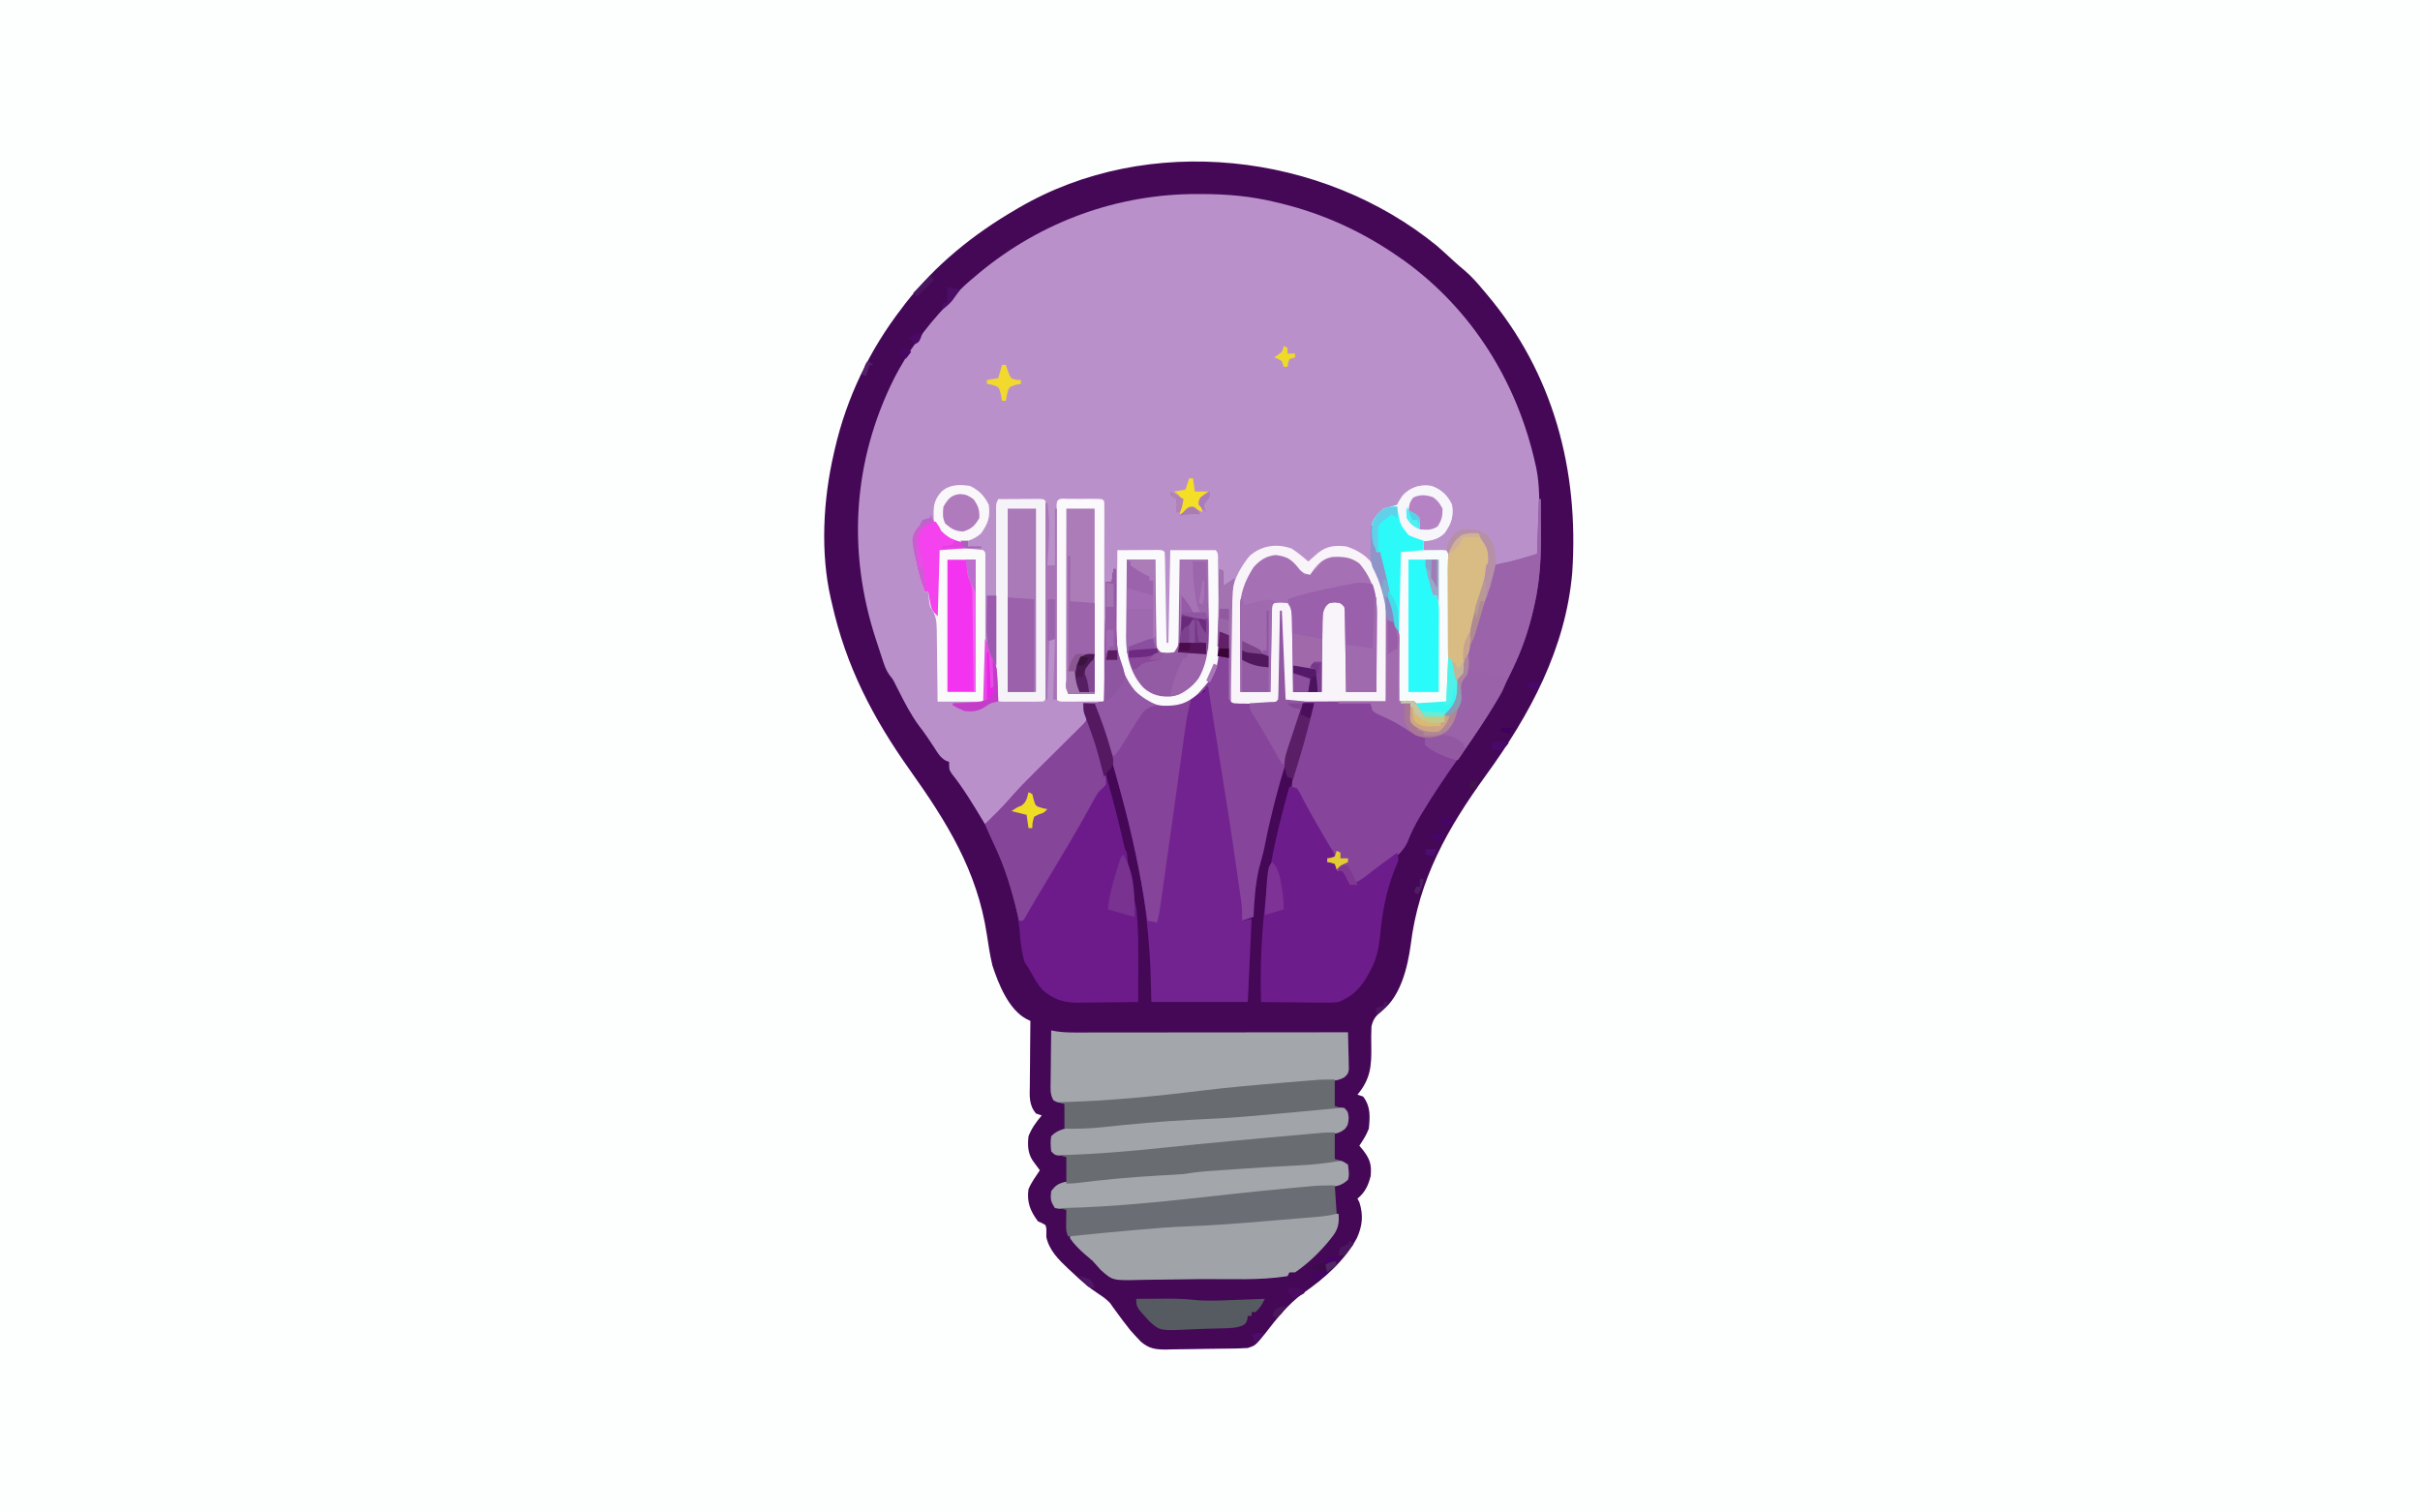 <?xml version="1.0" encoding="UTF-8"?>
<svg version="1.1" xmlns="http://www.w3.org/2000/svg" width="1280" height="800">
<path d="M0 0 C422.4 0 844.8 0 1280 0 C1280 264 1280 528 1280 800 C857.6 800 435.2 800 0 800 C0 536 0 272 0 0 Z " fill="#FDFEFE" transform="translate(0,0)"/>
<path d="M0 0 C2.888 2.531 5.725 5.106 8.535 7.723 C10.562 9.595 12.619 11.374 14.75 13.125 C18.595 16.409 21.781 20.111 25 24 C25.429 24.506 25.859 25.013 26.301 25.535 C61.733 67.417 75.189 118.705 71.609 172.773 C68.168 212.971 49.254 247.969 26 280 C5.674 308.096 -9.617 334.993 -13.875 370 C-15.486 381.588 -19.126 396.767 -28.762 404.395 C-31.953 407.015 -33.764 408.824 -34.593 412.96 C-34.77 416.469 -34.773 419.926 -34.688 423.438 C-34.535 433.891 -35.096 440.715 -42 449 C-41.01 449.33 -40.02 449.66 -39 450 C-34.977 455.298 -35.343 460.617 -36 467 C-37.341 470.474 -38.943 472.914 -41 476 C-40.381 476.743 -39.763 477.485 -39.125 478.25 C-35.423 483.041 -34.485 485.826 -35 492 C-36.28 497 -37.94 500.64 -42 504 C-41.67 504.619 -41.34 505.238 -41 505.875 C-38.816 512.699 -39.347 518.354 -42.312 524.875 C-48.795 536.782 -59.448 546.146 -70.438 553.812 C-78.8 559.807 -84.906 567.703 -91.176 575.773 C-96.006 581.669 -96.006 581.669 -100 583 C-101.66 583.122 -103.323 583.189 -104.987 583.225 C-106.002 583.247 -107.017 583.27 -108.063 583.293 C-112.71 583.364 -117.356 583.421 -122.004 583.46 C-124.451 583.487 -126.898 583.527 -129.344 583.583 C-132.88 583.662 -136.413 583.695 -139.949 583.719 C-141.036 583.752 -142.123 583.785 -143.242 583.819 C-148.877 583.804 -152.262 583.366 -156.61 579.615 C-157.772 578.441 -158.907 577.238 -160 576 C-161.131 574.735 -161.131 574.735 -162.285 573.445 C-162.872 572.68 -163.458 571.914 -164.062 571.125 C-164.725 570.277 -165.388 569.429 -166.07 568.555 C-167.314 566.908 -168.54 565.247 -169.742 563.57 C-170.302 562.805 -170.861 562.039 -171.438 561.25 C-171.911 560.575 -172.384 559.899 -172.871 559.203 C-174.895 557.109 -176.74 555.793 -179.176 554.227 C-184.183 550.991 -188.434 547.222 -192.75 543.125 C-193.478 542.456 -194.207 541.787 -194.957 541.098 C-199.996 536.351 -205.091 531.301 -206.566 524.32 C-206.565 523.596 -206.564 522.871 -206.562 522.125 C-206.483 519.925 -206.483 519.925 -207 518 C-208.893 516.882 -208.893 516.882 -211 516 C-215.077 510.525 -216.946 505.873 -216 499 C-214.482 495.367 -212.178 492.267 -210 489 C-210.349 488.529 -210.699 488.059 -211.059 487.574 C-211.514 486.952 -211.969 486.329 -212.438 485.688 C-213.116 484.765 -213.116 484.765 -213.809 483.824 C-216.413 479.836 -216.491 475.61 -216 471 C-214.326 466.73 -211.966 463.478 -209 460 C-209.99 459.67 -210.98 459.34 -212 459 C-215.925 454.461 -215.387 449.558 -215.293 443.887 C-215.289 442.917 -215.284 441.948 -215.28 440.949 C-215.263 437.861 -215.226 434.775 -215.188 431.688 C-215.172 429.591 -215.159 427.493 -215.146 425.396 C-215.113 420.264 -215.062 415.132 -215 410 C-215.626 409.699 -216.252 409.397 -216.897 409.086 C-226.452 404.15 -231.885 390.461 -235.066 380.742 C-236.409 375.247 -237.212 369.674 -238.062 364.087 C-243.189 330.469 -259.227 304.773 -278.629 277.482 C-298.289 249.802 -312.547 222.431 -320 189 C-320.178 188.25 -320.356 187.5 -320.539 186.727 C-326.171 162.361 -324.598 134.181 -319 110 C-318.807 109.147 -318.615 108.294 -318.417 107.415 C-312.149 80.225 -300.048 55.095 -283 33 C-282.076 31.768 -282.076 31.768 -281.133 30.512 C-265.212 10.099 -245.262 -6.026 -223 -19 C-222.4 -19.354 -221.801 -19.708 -221.183 -20.073 C-152.749 -60.06 -60.722 -49.506 0 0 Z " fill="#440857" transform="translate(760,130)"/>
<path d="M0 0 C0.787 0.001 1.575 0.001 2.386 0.002 C15.786 0.044 28.515 1.152 41.562 4.375 C42.876 4.688 42.876 4.688 44.216 5.008 C66.763 10.512 87.56 20.093 106.562 33.375 C107.519 34.041 108.475 34.708 109.461 35.395 C145.235 61.242 168.976 99.531 178.562 142.375 C178.761 143.256 178.96 144.137 179.165 145.044 C180.999 154.375 180.787 163.662 180.688 173.125 C180.677 174.805 180.668 176.484 180.66 178.164 C180.638 182.235 180.604 186.305 180.562 190.375 C177.25 192.111 174.243 193.675 170.547 194.324 C169.853 194.45 169.16 194.576 168.445 194.705 C167.741 194.823 167.038 194.941 166.312 195.062 C165.593 195.192 164.874 195.322 164.133 195.455 C158.935 196.375 158.935 196.375 156.562 196.375 C156.465 197.114 156.367 197.852 156.266 198.613 C156.116 199.628 155.967 200.642 155.812 201.688 C155.604 203.167 155.604 203.167 155.391 204.676 C154.476 208.761 153.104 212.502 151.637 216.416 C149.865 221.298 148.414 226.272 146.938 231.25 C146.343 233.248 145.747 235.245 145.148 237.242 C144.762 238.543 144.762 238.543 144.369 239.871 C143.546 242.427 142.561 244.883 141.562 247.375 C141.212 248.613 140.861 249.85 140.5 251.125 C139.562 254.375 139.562 254.375 138.562 255.375 C138.509 257.396 138.47 259.416 138.438 261.438 C138.036 267.618 136.604 270.661 132.254 274.984 C129.25 277.454 126.538 277.938 122.641 277.938 C119.799 277.168 119.146 275.873 117.562 273.438 C117.171 272.707 116.779 271.976 116.375 271.223 C114.05 268.469 114.05 268.469 106.562 268.375 C106.233 255.505 105.903 242.635 105.562 229.375 C104.903 229.375 104.243 229.375 103.562 229.375 C103.562 228.385 103.562 227.395 103.562 226.375 C102.573 226.045 101.582 225.715 100.562 225.375 C100.233 239.565 99.903 253.755 99.562 268.375 C89.896 268.375 80.229 268.375 70.562 268.375 C68.727 268.387 66.891 268.398 65.055 268.41 C62.849 268.419 60.643 268.429 58.438 268.438 C57.315 268.446 56.192 268.454 55.035 268.463 C53.969 268.466 52.903 268.469 51.805 268.473 C50.333 268.481 50.333 268.481 48.832 268.489 C46.562 268.375 46.562 268.375 45.562 267.375 C45.406 265.889 45.312 264.396 45.246 262.902 C45.183 261.554 45.183 261.554 45.119 260.178 C45.08 259.232 45.041 258.287 45 257.312 C44.957 256.363 44.914 255.414 44.869 254.436 C44.763 252.082 44.661 249.729 44.562 247.375 C44.543 247.97 44.523 248.566 44.502 249.179 C44.407 251.87 44.298 254.56 44.188 257.25 C44.157 258.187 44.126 259.124 44.094 260.09 C44.036 261.434 44.036 261.434 43.977 262.805 C43.945 263.632 43.914 264.46 43.881 265.312 C43.562 267.375 43.562 267.375 41.562 269.375 C39.24 269.618 39.24 269.618 36.371 269.605 C35.344 269.604 34.318 269.602 33.26 269.6 C32.184 269.587 31.108 269.575 30 269.562 C28.92 269.562 27.841 269.561 26.729 269.561 C18.703 269.515 18.703 269.515 17.562 268.375 C17.464 266.596 17.435 264.814 17.433 263.032 C17.43 261.891 17.427 260.749 17.424 259.573 C17.427 257.706 17.427 257.706 17.43 255.801 C17.429 254.529 17.428 253.257 17.427 251.947 C17.426 249.248 17.427 246.548 17.432 243.849 C17.438 240.4 17.435 236.951 17.429 233.503 C17.424 230.206 17.427 226.91 17.43 223.613 C17.428 222.379 17.426 221.144 17.424 219.872 C17.428 218.136 17.428 218.136 17.433 216.365 C17.434 215.35 17.435 214.336 17.436 213.292 C17.568 210.25 18.002 207.365 18.562 204.375 C17.758 205.035 16.954 205.695 16.125 206.375 C13.562 208.375 13.562 208.375 12.562 208.375 C12.525 209.249 12.525 209.249 12.487 210.141 C12.28 214.917 12.06 219.693 11.824 224.469 C11.656 227.951 11.536 231.42 11.52 234.906 C11.28 246.514 8.095 255.944 0 264.562 C-5.929 269.734 -10.733 270.882 -18.535 270.66 C-24.974 270.028 -29.988 267.084 -34.438 262.375 C-43.66 251.089 -44.065 236.921 -44.188 223.062 C-44.216 221.436 -44.246 219.809 -44.277 218.182 C-44.35 214.246 -44.4 210.311 -44.438 206.375 C-45.758 206.045 -47.078 205.715 -48.438 205.375 C-48.428 206.511 -48.428 206.511 -48.417 207.671 C-48.357 214.807 -48.312 221.943 -48.282 229.08 C-48.266 232.749 -48.245 236.418 -48.211 240.087 C-48.179 243.627 -48.161 247.167 -48.153 250.707 C-48.145 252.716 -48.121 254.726 -48.098 256.735 C-48.097 258.566 -48.097 258.566 -48.097 260.435 C-48.087 262.05 -48.087 262.05 -48.077 263.698 C-48.438 266.375 -48.438 266.375 -49.817 268.228 C-52.541 270.156 -55.221 269.602 -58.433 269.462 C-59.425 269.419 -59.425 269.419 -60.438 269.375 C-60.194 269.985 -59.951 270.595 -59.7 271.223 C-58.804 274.095 -58.356 276.359 -58.438 279.375 C-60.617 283.256 -63.719 286.032 -66.965 289.039 C-67.861 289.916 -68.757 290.793 -69.681 291.696 C-72.067 294.021 -74.475 296.317 -76.898 298.601 C-80.287 301.811 -83.624 305.075 -86.973 308.325 C-88.755 310.049 -90.545 311.766 -92.342 313.474 C-96.772 317.696 -100.98 321.971 -104.912 326.662 C-107.192 329.222 -109.739 331.269 -112.438 333.375 C-112.729 332.887 -113.02 332.4 -113.32 331.897 C-118.561 323.152 -123.735 314.543 -130.074 306.539 C-131.438 304.375 -131.438 304.375 -131.438 300.375 C-132.02 300.157 -132.603 299.939 -133.203 299.715 C-136.171 297.935 -137.348 295.86 -139.188 292.938 C-141.759 288.924 -144.395 285.08 -147.312 281.312 C-151.582 275.546 -154.788 269.306 -158.025 262.924 C-158.425 262.135 -158.826 261.347 -159.238 260.535 C-159.591 259.83 -159.943 259.125 -160.306 258.399 C-161.393 256.326 -161.393 256.326 -162.94 254.487 C-164.772 251.904 -165.61 249.438 -166.594 246.43 C-166.977 245.27 -167.359 244.109 -167.754 242.914 C-168.144 241.705 -168.535 240.496 -168.938 239.25 C-169.523 237.471 -169.523 237.471 -170.121 235.656 C-185.342 189.224 -182.449 141.24 -160.395 97.298 C-153.251 83.382 -144.04 70.914 -133.387 59.477 C-131.642 57.596 -130.003 55.669 -128.375 53.688 C-125.082 49.826 -121.337 46.609 -117.438 43.375 C-116.709 42.759 -115.981 42.143 -115.23 41.508 C-82.627 14.582 -42.246 -0.11 0 0 Z " fill="#BA90CA" transform="translate(633.438,102.625)"/>
<path d="M0 0 C0.33 0 0.66 0 1 0 C1.025 4.177 1.043 8.354 1.055 12.531 C1.06 13.945 1.067 15.36 1.075 16.775 C1.155 29.954 0.63 42.667 -2.312 55.562 C-2.536 56.561 -2.76 57.56 -2.99 58.589 C-5.523 69.647 -9.06 79.791 -14 90 C-14.278 90.588 -14.557 91.175 -14.843 91.781 C-22.502 107.923 -32.15 122.409 -42.515 136.919 C-49.116 146.169 -55.437 155.519 -61.312 165.25 C-61.833 166.107 -62.353 166.963 -62.889 167.845 C-65.532 172.272 -67.665 176.545 -69.5 181.375 C-73.465 189.927 -83.221 194.71 -90.919 199.565 C-93.029 200.903 -93.029 200.903 -94.529 202.683 C-96 204 -96 204 -100 204 C-101.32 201.69 -102.64 199.38 -104 197 C-104.99 197 -105.98 197 -107 197 C-107.33 195.68 -107.66 194.36 -108 193 C-109.32 192.67 -110.64 192.34 -112 192 C-112 191.34 -112 190.68 -112 190 C-110.68 190 -109.36 190 -108 190 C-112.428 182.069 -116.861 174.157 -121.582 166.395 C-124.183 162.001 -126.588 157.499 -129 153 C-129.66 153.33 -130.32 153.66 -131 154 C-130.455 147.442 -129.188 141.63 -127.188 135.375 C-126.644 133.626 -126.102 131.876 -125.562 130.125 C-125.297 129.265 -125.031 128.405 -124.758 127.52 C-123.29 122.64 -122.03 117.708 -120.762 112.773 C-120 110 -120 110 -119 108 C-120.98 108 -122.96 108 -125 108 C-125.379 109.849 -125.379 109.849 -125.766 111.734 C-127.088 117.68 -128.921 123.444 -130.75 129.25 C-131.471 131.575 -132.191 133.901 -132.91 136.227 C-133.265 137.374 -133.619 138.522 -133.985 139.704 C-138.377 153.963 -142.03 168.161 -144.922 182.805 C-145.751 186.951 -146.797 190.949 -148 195 C-150.005 203.599 -150.549 212.21 -151 221 C-153.97 221.99 -153.97 221.99 -157 223 C-157.18 221.773 -157.18 221.773 -157.364 220.52 C-158.903 210.034 -160.449 199.548 -162 189.062 C-162.124 188.226 -162.248 187.389 -162.375 186.526 C-166.651 157.638 -171.15 128.798 -176 100 C-177.65 101.65 -179.3 103.3 -181 105 C-181.66 104.67 -182.32 104.34 -183 104 C-182.553 103.55 -182.105 103.1 -181.645 102.637 C-172.924 93.359 -170.318 84.429 -170.065 71.909 C-169.983 68.223 -169.856 64.54 -169.73 60.855 C-169.463 52.904 -169.225 44.952 -169 37 C-168.34 37.33 -167.68 37.66 -167 38 C-167 40.64 -167 43.28 -167 46 C-165.02 44.68 -163.04 43.36 -161 42 C-161.163 42.879 -161.326 43.758 -161.494 44.664 C-162.326 50.534 -162.122 56.456 -162.098 62.371 C-162.096 63.649 -162.095 64.926 -162.093 66.242 C-162.089 69.617 -162.08 72.992 -162.069 76.367 C-162.058 79.82 -162.054 83.272 -162.049 86.725 C-162.038 93.483 -162.021 100.242 -162 107 C-158.188 107.029 -154.375 107.047 -150.562 107.062 C-149.474 107.071 -148.385 107.079 -147.264 107.088 C-146.229 107.091 -145.195 107.094 -144.129 107.098 C-142.691 107.106 -142.691 107.106 -141.225 107.114 C-139.027 107.251 -139.027 107.251 -138 106 C-137.878 104.527 -137.822 103.049 -137.795 101.572 C-137.775 100.631 -137.755 99.69 -137.734 98.721 C-137.718 97.698 -137.701 96.675 -137.684 95.621 C-137.663 94.579 -137.642 93.537 -137.621 92.464 C-137.555 89.122 -137.496 85.78 -137.438 82.438 C-137.394 80.178 -137.351 77.918 -137.307 75.658 C-137.199 70.106 -137.098 64.553 -137 59 C-136.67 59 -136.34 59 -136 59 C-135.01 82.265 -135.01 82.265 -134 106 C-126.08 106 -118.16 106 -110 106 C-109.67 90.49 -109.34 74.98 -109 59 C-108.67 59 -108.34 59 -108 59 C-107.67 74.51 -107.34 90.02 -107 106 C-94.13 106.495 -94.13 106.495 -81 107 C-81 91.49 -81 75.98 -81 60 C-80.01 61.98 -80.01 61.98 -79 64 C-78.34 64.33 -77.68 64.66 -77 65 C-77 65.99 -77 66.98 -77 68 C-76.34 68 -75.68 68 -75 68 C-73.387 71.226 -73.879 74.747 -73.902 78.289 C-73.904 79.107 -73.905 79.926 -73.907 80.769 C-73.912 83.388 -73.925 86.006 -73.938 88.625 C-73.943 90.398 -73.947 92.172 -73.951 93.945 C-73.962 98.297 -73.979 102.648 -74 107 C-72.717 106.964 -71.435 106.928 -70.113 106.891 C-67.927 106.829 -67.927 106.829 -66 107 C-64.188 108.75 -64.188 108.75 -63 111 C-61.091 114.038 -61.091 114.038 -58.062 115.707 C-54.171 115.906 -51.673 115.111 -48.625 112.688 C-43.57 107.512 -43.654 103.897 -43.344 96.934 C-43 94 -43 94 -41 92 C-40.464 90.173 -40.464 90.173 -40.125 88.062 C-39.425 84.642 -38.507 81.506 -37.25 78.25 C-34.769 71.713 -32.955 64.998 -31.106 58.261 C-30.862 57.382 -30.619 56.503 -30.367 55.598 C-30.152 54.809 -29.936 54.02 -29.714 53.207 C-28.999 50.997 -28.052 49.066 -27 47 C-26.415 44.928 -25.876 42.844 -25.375 40.75 C-25.115 39.672 -24.854 38.595 -24.586 37.484 C-24.393 36.665 -24.199 35.845 -24 35 C-23.178 34.818 -22.355 34.636 -21.508 34.449 C-20.391 34.198 -19.275 33.946 -18.125 33.688 C-17.034 33.444 -15.944 33.2 -14.82 32.949 C-10.171 31.794 -5.589 30.377 -1 29 C-0.67 19.43 -0.34 9.86 0 0 Z " fill="#86459B" transform="translate(814,264)"/>
<path d="M0 0 C0.33 0 0.66 0 1 0 C1.004 1.224 1.008 2.448 1.012 3.709 C1.034 8.322 1.089 12.935 1.153 17.548 C1.176 19.531 1.19 21.514 1.196 23.497 C1.243 37.975 1.595 52.823 11.457 64.484 C17.675 70.592 23.448 71.394 31.816 71.363 C36.88 70.785 40.658 68.513 45 66 C45.99 65.67 46.98 65.34 48 65 C48.495 63.515 48.495 63.515 49 62 C49.33 62 49.66 62 50 62 C62.046 137.512 62.046 137.512 65.75 163.375 C65.872 164.219 65.994 165.063 66.12 165.933 C66.455 168.254 66.784 170.576 67.109 172.898 C67.372 174.765 67.372 174.765 67.64 176.669 C67.98 179.812 68.069 182.842 68 186 C69.65 185.67 71.3 185.34 73 185 C72.34 199.52 71.68 214.04 71 229 C54.17 229 37.34 229 20 229 C19.876 224.504 19.753 220.007 19.625 215.375 C18.584 183.362 13.571 153.057 4.906 122.231 C4.14 119.499 3.391 116.764 2.656 114.023 C-0.09 103.833 -3.187 93.755 -6.322 83.679 C-6.654 82.612 -6.986 81.545 -7.328 80.445 C-7.626 79.492 -7.924 78.538 -8.231 77.555 C-8.886 75.38 -9.474 73.209 -10 71 C-7.525 70.505 -7.525 70.505 -5 70 C-4.67 49.21 -4.34 28.42 -4 7 C-3.01 7 -2.02 7 -1 7 C-0.67 4.69 -0.34 2.38 0 0 Z " fill="#72238F" transform="translate(589,301)"/>
<path d="M0 0 C2.444 3.666 3.469 7.44 4.688 11.625 C5.075 12.94 5.075 12.94 5.47 14.281 C6.322 17.185 7.162 20.092 8 23 C8.291 24.006 8.582 25.013 8.882 26.049 C12.376 38.178 15.676 50.323 18.49 62.629 C18.677 63.441 18.863 64.253 19.055 65.09 C19.294 66.155 19.294 66.155 19.539 67.242 C19.959 69.09 19.959 69.09 21 71 C21.309 73.298 21.509 75.597 21.719 77.906 C21.892 80.054 21.892 80.054 23 82 C23.368 84.479 23.7 86.95 24 89.438 C24.639 94.79 24.639 94.79 26 100 C27.194 111.115 27.124 122.275 27.062 133.438 C27.057 135.055 27.053 136.673 27.049 138.291 C27.038 142.194 27.021 146.097 27 150 C21.574 150.074 16.148 150.129 10.722 150.165 C8.878 150.18 7.034 150.2 5.191 150.226 C2.532 150.263 -0.126 150.28 -2.785 150.293 C-3.602 150.308 -4.419 150.324 -5.261 150.34 C-12.439 150.342 -17.981 148.516 -23.52 143.66 C-26.618 140.186 -28.728 136.037 -31 132 C-31.66 131.01 -32.32 130.02 -33 129 C-34.588 123.887 -35.218 118.636 -35.632 113.317 C-37.231 92.81 -45.246 74.408 -54 56 C-53.287 55.299 -52.574 54.597 -51.84 53.875 C-50.872 52.917 -49.905 51.958 -48.938 51 C-48.472 50.542 -48.006 50.085 -47.525 49.613 C-44.837 46.943 -42.289 44.204 -39.826 41.324 C-35.968 36.898 -31.869 32.759 -27.695 28.633 C-26.931 27.872 -26.166 27.111 -25.378 26.327 C-22.963 23.924 -20.544 21.524 -18.125 19.125 C-14.916 15.943 -11.711 12.758 -8.508 9.57 C-7.769 8.84 -7.031 8.11 -6.27 7.358 C-5.592 6.683 -4.914 6.008 -4.215 5.313 C-3.617 4.72 -3.018 4.127 -2.402 3.515 C-0.901 2.034 -0.901 2.034 0 0 Z " fill="#6D1B8B" transform="translate(575,380)"/>
<path d="M0 0 C1.84 0.227 1.84 0.227 4 1 C5.316 2.836 5.316 2.836 6.562 5.375 C9.438 10.979 12.517 16.432 15.688 21.875 C16.163 22.695 16.639 23.516 17.129 24.361 C18.997 27.579 20.867 30.785 22.832 33.945 C24 36 24 36 24 38 C22.68 38 21.36 38 20 38 C20 38.66 20 39.32 20 40 C21.65 40.33 23.3 40.66 25 41 C25 42.32 25 43.64 25 45 C25.99 44.67 26.98 44.34 28 44 C32 49.75 32 49.75 32 52 C35.553 50.725 38.207 49.26 41.125 46.875 C46.29 42.738 51.629 38.865 57 35 C58.288 38.864 57.417 39.879 55.812 43.562 C51.315 54.832 49.13 66.45 48 78.5 C47.352 85.244 46.234 90.953 43 97 C42.298 98.326 42.298 98.326 41.582 99.68 C37.621 106.706 33.553 110.882 26 114 C22.808 114.395 19.657 114.35 16.445 114.293 C15.093 114.287 15.093 114.287 13.713 114.28 C10.85 114.263 7.988 114.226 5.125 114.188 C3.177 114.172 1.229 114.159 -0.719 114.146 C-5.479 114.114 -10.24 114.062 -15 114 C-15.915 80.128 -12.703 47.783 -4 15 C-3.553 13.271 -3.106 11.542 -2.66 9.812 C-1.806 6.532 -0.921 3.262 0 0 Z " fill="#6D1C8C" transform="translate(682,416)"/>
<path d="M0 0 C0.857 0.163 1.714 0.325 2.597 0.492 C5.945 0.992 9.071 1.123 12.454 1.12 C14.372 1.122 14.372 1.122 16.329 1.124 C17.734 1.121 19.138 1.117 20.542 1.114 C22.031 1.113 23.52 1.113 25.008 1.114 C29.039 1.114 33.069 1.108 37.1 1.101 C41.316 1.095 45.532 1.095 49.748 1.093 C57.727 1.09 65.706 1.082 73.685 1.072 C82.771 1.061 91.857 1.055 100.942 1.05 C119.628 1.04 138.314 1.022 157 1 C157.116 4.604 157.187 8.207 157.25 11.812 C157.284 12.837 157.317 13.861 157.352 14.916 C157.364 15.899 157.377 16.882 157.391 17.895 C157.412 18.801 157.433 19.706 157.454 20.64 C157 23 157 23 155.122 24.787 C152.63 26.212 150.868 26.5 148.012 26.72 C146.511 26.846 146.511 26.846 144.98 26.975 C143.35 27.092 143.35 27.092 141.688 27.211 C140.547 27.304 139.406 27.397 138.231 27.493 C135.771 27.694 133.31 27.888 130.85 28.078 C124.358 28.579 117.871 29.123 111.383 29.668 C109.424 29.831 109.424 29.831 107.427 29.998 C95.548 31.004 83.713 32.29 71.875 33.688 C70.054 33.9 68.233 34.112 66.413 34.324 C63.857 34.622 61.301 34.92 58.746 35.219 C44.061 36.931 29.543 38.162 14.75 38.312 C13.623 38.33 12.495 38.348 11.333 38.366 C10.29 38.365 9.247 38.364 8.172 38.363 C7.245 38.366 6.318 38.369 5.362 38.372 C3 38 3 38 1.195 36.974 C-0.699 33.845 -0.366 30.597 -0.293 27.051 C-0.289 26.278 -0.284 25.506 -0.28 24.71 C-0.263 22.243 -0.226 19.778 -0.188 17.312 C-0.172 15.64 -0.159 13.967 -0.146 12.295 C-0.113 8.196 -0.062 4.098 0 0 Z " fill="#A3A6AB" transform="translate(556,545)"/>
<path d="M0 0 C3.723 2.456 6.228 5.43 8.938 8.938 C13.578 8.139 15.058 5.556 17.938 1.938 C22.65 -1.204 27.429 -0.714 32.938 -0.062 C38.543 1.775 40.702 5.958 43.312 11 C45.758 16.186 47.065 20.25 47.051 25.981 C47.051 27.483 47.051 27.483 47.051 29.014 C47.046 30.087 47.04 31.16 47.035 32.266 C47.034 33.37 47.032 34.474 47.031 35.612 C47.025 39.137 47.013 42.662 47 46.188 C46.995 48.578 46.99 50.969 46.986 53.359 C46.975 59.219 46.958 65.078 46.938 70.938 C41.657 70.938 36.377 70.938 30.938 70.938 C30.908 68.908 30.908 68.908 30.877 66.838 C30.802 61.832 30.713 56.827 30.62 51.821 C30.582 49.652 30.547 47.483 30.516 45.314 C30.47 42.202 30.412 39.089 30.352 35.977 C30.34 35.003 30.328 34.029 30.317 33.025 C30.297 32.124 30.277 31.223 30.256 30.295 C30.243 29.5 30.23 28.705 30.216 27.886 C30.103 25.703 30.103 25.703 27.938 23.938 C24.98 23.437 24.98 23.437 21.938 23.938 C19.839 25.722 19.039 27.238 18.642 29.963 C18.493 32.557 18.444 35.136 18.426 37.734 C18.408 38.683 18.39 39.632 18.371 40.609 C18.317 43.635 18.283 46.661 18.25 49.688 C18.217 51.741 18.182 53.794 18.146 55.848 C18.062 60.877 17.995 65.907 17.938 70.938 C12.988 70.938 8.037 70.938 2.938 70.938 C2.918 69.62 2.898 68.303 2.877 66.946 C2.801 62.065 2.713 57.184 2.62 52.303 C2.582 50.19 2.547 48.076 2.516 45.963 C2.47 42.927 2.412 39.891 2.352 36.855 C2.34 35.909 2.328 34.962 2.317 33.986 C2.297 33.105 2.277 32.225 2.256 31.317 C2.243 30.542 2.23 29.767 2.216 28.969 C2.045 26.626 2.045 26.626 -0.062 23.938 C-3.604 23.604 -3.604 23.604 -7.062 23.938 C-8.633 25.508 -8.226 27.091 -8.268 29.274 C-8.288 30.195 -8.308 31.115 -8.328 32.064 C-8.353 33.566 -8.353 33.566 -8.379 35.098 C-8.4 36.117 -8.42 37.137 -8.442 38.187 C-8.507 41.458 -8.566 44.729 -8.625 48 C-8.668 50.212 -8.712 52.423 -8.756 54.635 C-8.863 60.069 -8.964 65.503 -9.062 70.938 C-14.342 70.938 -19.622 70.938 -25.062 70.938 C-25.137 64.142 -25.191 57.347 -25.227 50.552 C-25.242 48.243 -25.263 45.935 -25.289 43.627 C-25.325 40.296 -25.342 36.964 -25.355 33.633 C-25.371 32.613 -25.386 31.592 -25.402 30.541 C-25.405 20.776 -23.376 11.634 -17.062 3.938 C-11.814 -1.223 -7.16 -2.484 0 0 Z " fill="#A671B4" transform="translate(681.062,295.062)"/>
<path d="M0 0 C5.272 1.856 8.562 4.93 11 10 C11.815 16.417 10.709 19.746 7 25 C3.77 28.342 0.53 28.564 -4 29 C-4 30.65 -4 32.3 -4 34 C-2.718 33.983 -2.718 33.983 -1.41 33.965 C-0.305 33.956 0.799 33.947 1.938 33.938 C3.04 33.926 4.142 33.914 5.277 33.902 C8 34 8 34 9 35 C9.107 36.701 9.146 38.407 9.158 40.111 C9.168 41.203 9.178 42.295 9.189 43.421 C9.196 44.612 9.203 45.804 9.211 47.031 C9.239 49.539 9.268 52.047 9.297 54.555 C9.338 58.52 9.375 62.485 9.401 66.45 C9.429 70.269 9.475 74.088 9.523 77.906 C9.527 79.082 9.53 80.257 9.533 81.468 C9.633 88.22 10.442 93.75 13 100 C14.562 104.686 14.836 109.123 14 114 C11.732 117.746 8.957 121.022 5 123 C-0.147 123.772 -0.147 123.772 -3 123 C-4.744 121.066 -5.958 119.141 -7.188 116.848 C-9.337 114.656 -10.143 114.678 -13.113 114.385 C-15.037 114.194 -15.037 114.194 -17 114 C-17.009 112.963 -17.019 111.926 -17.028 110.857 C-17.069 106.928 -17.135 103 -17.208 99.071 C-17.235 97.386 -17.257 95.7 -17.271 94.015 C-17.375 82.388 -18.702 72.172 -22 61 C-24.318 52.379 -25.886 43.862 -27 35 C-27.66 35 -28.32 35 -29 35 C-31.211 29.749 -32.002 24.615 -31 19 C-29.474 16.041 -27.677 13.975 -25 12 C-22.679 11.292 -20.346 10.62 -18 10 C-16.319 7.642 -16.319 7.642 -15 5 C-10.078 0.678 -6.605 -0.848 0 0 Z " fill="#F6FBFC" transform="translate(757,257)"/>
<path d="M0 0 C0.452 5.648 -0.444 8.739 -4 13 C-4.548 13.679 -5.096 14.359 -5.66 15.059 C-10.75 21.089 -16.472 26.539 -23 31 C-23.99 31 -24.98 31 -26 31 C-26.33 31.66 -26.66 32.32 -27 33 C-41.784 35.347 -57.599 34.432 -72.533 34.548 C-77.11 34.584 -81.686 34.638 -86.262 34.734 C-90.733 34.827 -95.202 34.875 -99.674 34.893 C-101.363 34.907 -103.052 34.936 -104.74 34.982 C-119.485 35.364 -119.485 35.364 -125.837 29.677 C-127.246 28.137 -128.635 26.579 -130 25 C-131.438 23.726 -132.893 22.472 -134.375 21.25 C-137.273 18.722 -139.812 16.191 -142 13 C-142 12.34 -142 11.68 -142 11 C-89.233 5.871 -89.233 5.871 -66.149 4.743 C-50.978 3.981 -35.855 2.634 -20.723 1.32 C-19.717 1.233 -18.711 1.146 -17.674 1.057 C-15.78 0.893 -13.885 0.727 -11.991 0.559 C-7.982 0.211 -4.03 -0.107 0 0 Z " fill="#A0A4A9" transform="translate(708,642)"/>
<path d="M0 0 C0.33 0 0.66 0 1 0 C1.004 1.224 1.008 2.448 1.012 3.709 C1.034 8.322 1.089 12.935 1.153 17.548 C1.176 19.531 1.19 21.514 1.196 23.497 C1.243 37.975 1.595 52.823 11.457 64.484 C17.881 70.794 23.49 71.22 32.07 71.168 C35.323 70.981 38.021 70.324 41 69 C40.71 70.046 40.421 71.091 40.122 72.168 C38.634 78.141 37.88 84.213 37.047 90.305 C36.77 92.292 36.493 94.279 36.215 96.266 C35.923 98.366 35.634 100.465 35.344 102.564 C34.748 106.895 34.145 111.226 33.541 115.556 C32.835 120.621 32.13 125.686 31.426 130.751 C29.929 141.527 28.415 152.301 26.881 163.071 C26.507 165.701 26.136 168.331 25.765 170.96 C25.541 172.531 25.318 174.101 25.094 175.672 C24.947 176.714 24.947 176.714 24.798 177.778 C24.35 180.902 23.851 183.958 23 187 C21.35 186.67 19.7 186.34 18 186 C17.83 184.872 17.66 183.744 17.484 182.582 C14.187 161.017 9.694 140.068 4 119 C3.573 117.398 3.146 115.797 2.719 114.195 C-0.046 103.948 -3.169 93.813 -6.322 83.679 C-6.654 82.612 -6.986 81.545 -7.328 80.445 C-7.626 79.492 -7.924 78.538 -8.231 77.555 C-8.886 75.38 -9.474 73.209 -10 71 C-7.525 70.505 -7.525 70.505 -5 70 C-4.67 49.21 -4.34 28.42 -4 7 C-3.01 7 -2.02 7 -1 7 C-0.67 4.69 -0.34 2.38 0 0 Z " fill="#86439A" transform="translate(589,301)"/>
<path d="M0 0 C0.33 0 0.66 0 1 0 C1.025 4.177 1.043 8.354 1.055 12.531 C1.06 13.945 1.067 15.36 1.075 16.775 C1.155 29.954 0.63 42.667 -2.312 55.562 C-2.536 56.561 -2.76 57.56 -2.99 58.589 C-5.523 69.647 -9.06 79.791 -14 90 C-14.278 90.588 -14.557 91.175 -14.843 91.781 C-22.65 108.235 -32.58 123.103 -43 138 C-47.536 136.823 -51.367 135.517 -55.438 133.125 C-56.302 132.633 -57.167 132.14 -58.059 131.633 C-58.699 131.094 -59.34 130.555 -60 130 C-60 128.68 -60 127.36 -60 126 C-61.011 125.773 -62.021 125.546 -63.062 125.312 C-66.52 124.325 -68.914 122.705 -71.762 120.492 C-75.366 118.09 -79.337 116.343 -83.289 114.587 C-85.086 113.746 -85.086 113.746 -88 112 C-88.33 110.68 -88.66 109.36 -89 108 C-94.61 108 -100.22 108 -106 108 C-106 107.67 -106 107.34 -106 107 C-97.75 107 -89.5 107 -81 107 C-81 91.49 -81 75.98 -81 60 C-80.34 61.32 -79.68 62.64 -79 64 C-78.34 64.33 -77.68 64.66 -77 65 C-77 65.99 -77 66.98 -77 68 C-76.34 68 -75.68 68 -75 68 C-73.387 71.226 -73.879 74.747 -73.902 78.289 C-73.904 79.107 -73.905 79.926 -73.907 80.769 C-73.912 83.388 -73.925 86.006 -73.938 88.625 C-73.943 90.398 -73.947 92.172 -73.951 93.945 C-73.962 98.297 -73.979 102.648 -74 107 C-72.717 106.964 -71.435 106.928 -70.113 106.891 C-67.927 106.829 -67.927 106.829 -66 107 C-64.188 108.75 -64.188 108.75 -63 111 C-61.091 114.038 -61.091 114.038 -58.062 115.707 C-54.171 115.906 -51.673 115.111 -48.625 112.688 C-43.57 107.512 -43.654 103.897 -43.344 96.934 C-43 94 -43 94 -41 92 C-40.464 90.173 -40.464 90.173 -40.125 88.062 C-39.425 84.642 -38.507 81.506 -37.25 78.25 C-34.769 71.713 -32.955 64.998 -31.106 58.261 C-30.862 57.382 -30.619 56.503 -30.367 55.598 C-30.152 54.809 -29.936 54.02 -29.714 53.207 C-28.999 50.997 -28.052 49.066 -27 47 C-26.415 44.928 -25.876 42.844 -25.375 40.75 C-25.115 39.672 -24.854 38.595 -24.586 37.484 C-24.393 36.665 -24.199 35.845 -24 35 C-23.178 34.818 -22.355 34.636 -21.508 34.449 C-20.391 34.198 -19.275 33.946 -18.125 33.688 C-17.034 33.444 -15.944 33.2 -14.82 32.949 C-10.171 31.794 -5.589 30.377 -1 29 C-0.67 19.43 -0.34 9.86 0 0 Z " fill="#9A63AA" transform="translate(814,264)"/>
<path d="M0 0 C4.838 2.33 7.601 5.201 10 10 C10.815 16.417 9.709 19.746 6 25 C3.051 27.851 -0.098 28.847 -4 30 C-3.67 30.99 -3.34 31.98 -3 33 C-1.935 33.091 -1.935 33.091 -0.848 33.184 C0.071 33.267 0.991 33.351 1.938 33.438 C2.854 33.519 3.771 33.6 4.715 33.684 C7 34 7 34 8 35 C8.095 37.464 8.126 39.901 8.114 42.365 C8.114 43.136 8.114 43.907 8.114 44.701 C8.113 47.26 8.105 49.82 8.098 52.379 C8.096 54.149 8.094 55.918 8.093 57.688 C8.09 62.356 8.08 67.023 8.069 71.69 C8.058 76.449 8.054 81.208 8.049 85.967 C8.038 95.311 8.02 104.656 8 114 C-0.25 114 -8.5 114 -17 114 C-17.037 110.81 -17.075 107.619 -17.113 104.332 C-17.16 101.237 -17.211 98.143 -17.262 95.049 C-17.296 92.9 -17.324 90.752 -17.346 88.603 C-17.38 85.512 -17.432 82.422 -17.488 79.332 C-17.495 78.374 -17.501 77.415 -17.508 76.427 C-17.618 71.41 -17.882 68.145 -21 64 C-21.614 61.314 -21.766 58.76 -22 56 C-22.66 56 -23.32 56 -24 56 C-27.293 45.683 -30.579 34.942 -29 24 C-26.812 20.75 -26.812 20.75 -24 19 C-21.324 18.891 -21.324 18.891 -19 19 C-19.046 18.348 -19.093 17.695 -19.141 17.023 C-19.384 11.123 -19.134 7.581 -15 3 C-10.631 -0.855 -5.544 -0.792 0 0 Z " fill="#FAF7FA" transform="translate(513,257)"/>
<path d="M0 0 C1.775 2.662 2.552 4.392 3.438 7.387 C3.693 8.243 3.948 9.1 4.211 9.982 C4.602 11.321 4.602 11.321 5 12.688 C5.391 13.998 5.391 13.998 5.789 15.334 C10 29.572 10 29.572 10 35 C8.714 36.379 7.374 37.709 6 39 C4.502 41.251 4.502 41.251 3.188 43.719 C2.675 44.641 2.163 45.563 1.636 46.514 C1.096 47.499 0.556 48.485 0 49.5 C-5.677 59.708 -11.575 69.755 -17.632 79.741 C-19.34 82.561 -21.037 85.388 -22.731 88.217 C-23.477 89.462 -24.225 90.706 -24.974 91.949 C-26.611 94.669 -28.229 97.396 -29.816 100.145 C-30.351 101.066 -30.886 101.988 -31.438 102.938 C-31.89 103.73 -32.342 104.523 -32.809 105.34 C-33.202 105.888 -33.595 106.436 -34 107 C-34.66 107 -35.32 107 -36 107 C-36.242 105.996 -36.485 104.992 -36.734 103.957 C-39.907 90.94 -43.438 78.584 -49.316 66.508 C-50.982 63.038 -52.508 59.546 -54 56 C-53.287 55.299 -52.574 54.597 -51.84 53.875 C-50.872 52.917 -49.905 51.958 -48.938 51 C-48.472 50.542 -48.006 50.085 -47.525 49.613 C-44.837 46.943 -42.289 44.204 -39.826 41.324 C-35.968 36.898 -31.869 32.759 -27.695 28.633 C-26.931 27.872 -26.166 27.111 -25.378 26.327 C-22.963 23.924 -20.544 21.524 -18.125 19.125 C-14.916 15.943 -11.711 12.758 -8.508 9.57 C-7.769 8.84 -7.031 8.11 -6.27 7.358 C-5.592 6.683 -4.914 6.008 -4.215 5.313 C-3.617 4.72 -3.018 4.127 -2.402 3.515 C-0.901 2.034 -0.901 2.034 0 0 Z " fill="#854599" transform="translate(575,380)"/>
<path d="M0 0 C3.15 2.076 5.92 4.319 8.75 6.812 C9.209 6.403 9.668 5.993 10.141 5.57 C10.754 5.031 11.368 4.493 12 3.938 C12.603 3.404 13.207 2.87 13.828 2.32 C18.652 -1.465 22.771 -1.827 28.75 -1.188 C35.291 0.843 40.578 4.34 44.23 10.18 C49.104 19.584 50.036 27.245 49.945 37.746 C49.942 38.979 49.94 40.212 49.937 41.483 C49.926 45.405 49.9 49.328 49.875 53.25 C49.864 55.916 49.856 58.582 49.848 61.248 C49.826 67.77 49.792 74.291 49.75 80.812 C40.083 80.812 30.417 80.812 20.75 80.812 C18.914 80.824 17.078 80.836 15.242 80.848 C13.036 80.857 10.831 80.866 8.625 80.875 C7.502 80.883 6.379 80.892 5.223 80.9 C4.157 80.904 3.091 80.907 1.992 80.91 C1.011 80.915 0.03 80.921 -0.981 80.926 C-3.25 80.812 -3.25 80.812 -4.25 79.812 C-4.407 78.326 -4.501 76.833 -4.566 75.34 C-4.608 74.441 -4.65 73.542 -4.693 72.615 C-4.733 71.67 -4.772 70.724 -4.812 69.75 C-4.856 68.801 -4.899 67.851 -4.943 66.873 C-5.05 64.52 -5.152 62.166 -5.25 59.812 C-5.27 60.408 -5.29 61.003 -5.31 61.617 C-5.405 64.307 -5.515 66.997 -5.625 69.688 C-5.671 71.093 -5.671 71.093 -5.719 72.527 C-5.757 73.423 -5.796 74.319 -5.836 75.242 C-5.883 76.483 -5.883 76.483 -5.931 77.75 C-6.25 79.812 -6.25 79.812 -8.25 81.812 C-10.573 82.055 -10.573 82.055 -13.441 82.043 C-14.468 82.041 -15.495 82.039 -16.553 82.037 C-17.628 82.025 -18.704 82.013 -19.812 82 C-20.892 81.999 -21.972 81.999 -23.084 81.998 C-31.11 81.953 -31.11 81.953 -32.25 80.812 C-32.365 79.056 -32.41 77.294 -32.427 75.533 C-32.44 74.405 -32.453 73.276 -32.466 72.113 C-32.473 70.881 -32.481 69.648 -32.488 68.379 C-32.496 67.117 -32.504 65.854 -32.513 64.554 C-32.527 61.871 -32.538 59.189 -32.545 56.506 C-32.556 53.093 -32.59 49.681 -32.63 46.269 C-32.663 42.993 -32.667 39.717 -32.676 36.441 C-32.693 35.227 -32.711 34.014 -32.729 32.763 C-32.701 21.577 -29.41 12.476 -22.25 3.812 C-15.922 -1.734 -7.829 -2.861 0 0 Z M-20.25 9.812 C-24.668 16.899 -27.385 23.493 -27.364 31.878 C-27.363 32.859 -27.363 33.839 -27.363 34.85 C-27.358 35.896 -27.353 36.942 -27.348 38.02 C-27.346 39.1 -27.345 40.181 -27.343 41.294 C-27.338 44.738 -27.325 48.181 -27.312 51.625 C-27.307 53.963 -27.303 56.301 -27.299 58.639 C-27.288 64.363 -27.271 70.088 -27.25 75.812 C-21.97 75.812 -16.69 75.812 -11.25 75.812 C-11.225 74.424 -11.2 73.036 -11.174 71.606 C-11.08 66.475 -10.98 61.345 -10.878 56.214 C-10.834 53.99 -10.793 51.766 -10.753 49.541 C-10.695 46.352 -10.631 43.162 -10.566 39.973 C-10.55 38.972 -10.533 37.971 -10.516 36.939 C-10.496 36.018 -10.476 35.097 -10.455 34.149 C-10.44 33.334 -10.424 32.519 -10.408 31.679 C-10.25 29.812 -10.25 29.812 -9.25 28.812 C-5.812 28.562 -5.812 28.562 -2.25 28.812 C-0.181 31.916 0.008 32.662 0.069 36.192 C0.089 37.073 0.109 37.954 0.129 38.861 C0.141 39.808 0.152 40.755 0.164 41.73 C0.183 42.703 0.203 43.675 0.223 44.677 C0.283 47.785 0.329 50.892 0.375 54 C0.413 56.106 0.452 58.212 0.492 60.318 C0.588 65.483 0.672 70.648 0.75 75.812 C5.7 75.812 10.65 75.812 15.75 75.812 C15.765 74.531 15.779 73.249 15.794 71.929 C15.852 67.172 15.929 62.417 16.012 57.661 C16.046 55.602 16.074 53.544 16.096 51.486 C16.13 48.527 16.182 45.568 16.238 42.609 C16.248 41.229 16.248 41.229 16.258 39.822 C16.403 33.482 16.403 33.482 18.091 30.224 C19.75 28.812 19.75 28.812 22.812 28.438 C25.75 28.812 25.75 28.812 27.75 30.812 C28.028 32.761 28.028 32.761 28.069 35.17 C28.089 36.071 28.109 36.972 28.129 37.9 C28.141 38.874 28.152 39.848 28.164 40.852 C28.183 41.848 28.203 42.844 28.223 43.87 C28.283 47.059 28.329 50.248 28.375 53.438 C28.413 55.596 28.452 57.755 28.492 59.914 C28.588 65.213 28.672 70.513 28.75 75.812 C34.03 75.812 39.31 75.812 44.75 75.812 C44.849 68.893 44.922 61.974 44.97 55.054 C44.99 52.704 45.017 50.354 45.052 48.005 C45.101 44.611 45.123 41.218 45.141 37.824 C45.161 36.787 45.182 35.75 45.203 34.682 C45.206 24.482 42.414 15.615 35.75 7.812 C31.072 4.441 27.346 4.195 21.703 4.32 C17.149 5.079 14.606 7.299 11.75 10.812 C11.09 11.803 10.43 12.793 9.75 13.812 C6.213 13.257 4.939 12.208 2.812 9.375 C-0.644 5.159 -3.173 4.126 -8.562 3.312 C-13.771 4.019 -16.721 5.948 -20.25 9.812 Z " fill="#F8F4F9" transform="translate(683.25,290.188)"/>
<path d="M0 0 C4.95 0 9.9 0 15 0 C15.02 1.413 15.04 2.827 15.06 4.283 C15.136 9.512 15.225 14.741 15.317 19.971 C15.356 22.237 15.391 24.503 15.422 26.769 C15.467 30.02 15.525 33.272 15.586 36.523 C15.597 37.541 15.609 38.559 15.621 39.608 C15.641 40.548 15.661 41.489 15.681 42.458 C15.694 43.289 15.708 44.12 15.722 44.975 C15.823 47.226 15.823 47.226 18 49 C21.5 49.417 21.5 49.417 25 49 C27.099 45.852 27.26 45.04 27.319 41.437 C27.339 40.516 27.359 39.595 27.379 38.647 C27.391 37.656 27.402 36.665 27.414 35.645 C27.433 34.628 27.453 33.611 27.473 32.563 C27.533 29.313 27.579 26.063 27.625 22.812 C27.663 20.61 27.702 18.408 27.742 16.205 C27.838 10.804 27.922 5.402 28 0 C32.95 0 37.9 0 43 0 C43.1 6.598 43.172 13.195 43.22 19.794 C43.24 22.033 43.267 24.272 43.302 26.511 C43.74 55.391 43.74 55.391 35.625 65.625 C31.219 70.04 27.395 72.117 21.125 72.5 C15.686 72.304 11.997 70.676 8 67 C0.931 58.531 -0.451 48.882 -0.293 38.184 C-0.289 37.087 -0.284 35.989 -0.28 34.859 C-0.263 31.385 -0.226 27.911 -0.188 24.438 C-0.172 22.07 -0.159 19.702 -0.146 17.334 C-0.114 11.556 -0.062 5.778 0 0 Z " fill="#945BA5" transform="translate(596,296)"/>
<path d="M0 0 C2 2 2 2 2.375 5.375 C2 9 2 9 0.339 11.168 C-2.513 13.402 -4.203 13.642 -7.793 13.941 C-9.546 14.102 -9.546 14.102 -11.335 14.265 C-13.242 14.412 -13.242 14.412 -15.188 14.562 C-16.543 14.681 -17.898 14.801 -19.253 14.922 C-22.092 15.174 -24.932 15.417 -27.772 15.65 C-34.289 16.186 -40.8 16.784 -47.312 17.375 C-48.627 17.492 -49.941 17.609 -51.294 17.73 C-66.61 19.105 -81.904 20.701 -97.198 22.287 C-102.798 22.867 -108.399 23.438 -114 24 C-115.193 24.12 -116.385 24.24 -117.614 24.364 C-125.118 25.058 -132.592 25.183 -140.125 25.188 C-141.95 25.206 -141.95 25.206 -143.812 25.225 C-145.549 25.228 -145.549 25.228 -147.32 25.23 C-148.365 25.235 -149.409 25.239 -150.485 25.243 C-153 25 -153 25 -155 23 C-155.279 20.07 -155.484 17.844 -155 15 C-150.192 9.861 -142.435 10.298 -135.875 9.625 C-134.61 9.495 -133.344 9.365 -132.041 9.231 C-107.565 6.772 -82.989 5.282 -58.441 3.774 C-51.529 3.336 -44.629 2.816 -37.73 2.211 C-36.945 2.142 -36.159 2.073 -35.35 2.002 C-31.539 1.666 -27.729 1.321 -23.92 0.965 C-6.155 -0.667 -6.155 -0.667 0 0 Z " fill="#A1A4A8" transform="translate(711,586)"/>
<path d="M0 0 C1.439 -0.021 1.439 -0.021 2.906 -0.043 C5.5 0.188 5.5 0.188 8.5 2.188 C9.117 7.736 9.117 7.736 8.5 10.188 C5.413 13.08 2.993 13.651 -1.166 14.015 C-2.885 14.176 -2.885 14.176 -4.639 14.34 C-5.882 14.443 -7.125 14.546 -8.406 14.652 C-10.391 14.833 -12.376 15.014 -14.361 15.196 C-16.464 15.385 -18.568 15.568 -20.672 15.75 C-25.011 16.124 -29.347 16.515 -33.684 16.911 C-34.399 16.976 -35.114 17.042 -35.851 17.109 C-37.29 17.24 -38.729 17.372 -40.168 17.503 C-42.314 17.699 -44.46 17.893 -46.606 18.087 C-57.4 19.065 -68.172 20.19 -78.938 21.438 C-97.266 23.527 -115.41 25.336 -133.875 25.5 C-135.102 25.518 -136.328 25.535 -137.592 25.554 C-138.724 25.553 -139.857 25.552 -141.023 25.551 C-142.538 25.555 -142.538 25.555 -144.083 25.56 C-144.881 25.437 -145.678 25.314 -146.5 25.188 C-148.827 21.696 -149.003 20.295 -148.5 16.188 C-146.32 13.312 -144.953 12.304 -141.433 11.398 C-140.233 11.264 -139.033 11.13 -137.797 10.992 C-137.135 10.914 -136.473 10.837 -135.791 10.757 C-133.612 10.507 -131.432 10.284 -129.25 10.062 C-127.723 9.895 -126.196 9.728 -124.669 9.559 C-111.692 8.165 -98.693 7.339 -85.664 6.613 C-79.945 6.29 -74.259 5.842 -68.562 5.25 C-58.722 4.237 -48.863 3.498 -38.998 2.77 C-37.14 2.633 -35.282 2.495 -33.423 2.355 C-30.786 2.158 -28.149 1.965 -25.512 1.773 C-24.723 1.714 -23.934 1.655 -23.121 1.594 C-19.443 1.332 -15.812 1.168 -12.124 1.213 C-7.931 1.183 -4.245 0.029 0 0 Z " fill="#A3A6AA" transform="translate(704.5,613.812)"/>
<path d="M0 0 C0.33 4.95 0.66 9.9 1 15 C-2.323 15.831 -5.209 16.27 -8.597 16.557 C-10.287 16.702 -10.287 16.702 -12.011 16.85 C-13.841 17.002 -13.841 17.002 -15.707 17.156 C-16.979 17.263 -18.25 17.371 -19.56 17.481 C-22.264 17.709 -24.969 17.933 -27.673 18.157 C-30.399 18.382 -33.125 18.611 -35.85 18.843 C-49.945 20.046 -64.016 21.141 -78.153 21.672 C-86.692 21.999 -95.179 22.664 -103.688 23.438 C-105.191 23.57 -106.695 23.703 -108.198 23.835 C-119.141 24.804 -130.076 25.846 -141 27 C-142.382 24.235 -142.095 21.954 -142.062 18.875 C-142.053 17.779 -142.044 16.684 -142.035 15.555 C-142.024 14.712 -142.012 13.869 -142 13 C-143.32 12.67 -144.64 12.34 -146 12 C-145.438 11.991 -144.875 11.981 -144.296 11.972 C-114.62 11.374 -85.088 7.939 -55.608 4.687 C-44.289 3.439 -32.965 2.29 -21.625 1.25 C-20.578 1.152 -20.578 1.152 -19.511 1.053 C-17.541 0.87 -15.571 0.693 -13.602 0.516 C-11.936 0.365 -11.936 0.365 -10.237 0.212 C-6.831 -0.011 -3.413 0 0 0 Z " fill="#6A6D73" transform="translate(706,627)"/>
<path d="M0 0 C0 4.62 0 9.24 0 14 C0.99 14.33 1.98 14.66 3 15 C-51.733 20.124 -51.733 20.124 -74.626 21.227 C-91.098 22.025 -107.483 23.546 -123.879 25.31 C-130.293 25.99 -136.546 26.075 -143 26 C-143 21.71 -143 17.42 -143 13 C-143.99 12.67 -144.98 12.34 -146 12 C-145.415 11.985 -144.831 11.971 -144.229 11.956 C-119.31 11.277 -94.629 8.861 -69.906 5.812 C-56.05 4.117 -42.16 2.902 -28.25 1.75 C-26.652 1.617 -26.652 1.617 -25.022 1.481 C-21.979 1.228 -18.935 0.98 -15.891 0.734 C-14.98 0.66 -14.069 0.585 -13.13 0.508 C-12.278 0.44 -11.426 0.373 -10.548 0.304 C-9.443 0.215 -9.443 0.215 -8.315 0.125 C-5.547 -0.024 -2.772 0 0 0 Z " fill="#686B70" transform="translate(706,571)"/>
<path d="M0 0 C0 4.62 0 9.24 0 14 C0.99 14.33 1.98 14.66 3 15 C-4.716 16.316 -12.306 17.149 -20.117 17.473 C-30.273 17.938 -40.41 18.59 -50.551 19.302 C-53.422 19.503 -56.293 19.699 -59.164 19.895 C-61.013 20.023 -62.862 20.152 -64.711 20.281 C-65.558 20.339 -66.405 20.396 -67.277 20.455 C-71.579 20.762 -75.746 21.277 -80 22 C-82.21 22.173 -84.423 22.314 -86.637 22.43 C-88.568 22.537 -88.568 22.537 -90.538 22.647 C-91.554 22.702 -91.554 22.702 -92.59 22.759 C-107.363 23.575 -122.001 24.937 -136.689 26.756 C-139 27 -139 27 -142 27 C-142 22.38 -142 17.76 -142 13 C-143.32 12.67 -144.64 12.34 -146 12 C-145.405 11.985 -144.81 11.971 -144.197 11.956 C-126.034 11.469 -108.063 9.882 -90 8 C-85.271 7.516 -80.542 7.038 -75.812 6.562 C-74.628 6.443 -73.444 6.323 -72.224 6.2 C-60.448 5.022 -48.662 3.945 -36.875 2.875 C-35.449 2.745 -35.449 2.745 -33.994 2.613 C-27.996 2.069 -21.999 1.531 -16 1 C-14.737 0.888 -13.474 0.776 -12.173 0.661 C-11.108 0.569 -10.043 0.477 -8.945 0.383 C-8.066 0.307 -7.187 0.231 -6.282 0.153 C-4.192 0.013 -2.095 0 0 0 Z " fill="#696C71" transform="translate(706,599)"/>
<path d="M0 0 C2.227 6.253 2.26 12.025 2.195 18.621 C2.192 19.721 2.19 20.821 2.187 21.954 C2.176 25.449 2.15 28.943 2.125 32.438 C2.115 34.814 2.106 37.191 2.098 39.568 C2.076 45.379 2.041 51.189 2 57 C-3.28 57 -8.56 57 -14 57 C-14.02 55.647 -14.04 54.295 -14.06 52.901 C-14.136 47.895 -14.225 42.889 -14.317 37.884 C-14.356 35.715 -14.391 33.546 -14.422 31.377 C-14.467 28.264 -14.525 25.152 -14.586 22.039 C-14.597 21.065 -14.609 20.091 -14.621 19.088 C-14.641 18.187 -14.661 17.286 -14.681 16.358 C-14.694 15.563 -14.708 14.768 -14.722 13.949 C-14.835 11.765 -14.835 11.765 -17 10 C-19.958 9.5 -19.958 9.5 -23 10 C-25.099 11.785 -25.898 13.3 -26.295 16.025 C-26.445 18.619 -26.494 21.199 -26.512 23.797 C-26.53 24.746 -26.548 25.694 -26.566 26.672 C-26.62 29.698 -26.654 32.724 -26.688 35.75 C-26.721 37.803 -26.755 39.857 -26.791 41.91 C-26.876 46.94 -26.943 51.97 -27 57 C-31.95 57 -36.9 57 -42 57 C-42.02 55.693 -42.04 54.387 -42.06 53.04 C-42.136 48.185 -42.225 43.331 -42.317 38.476 C-42.356 36.376 -42.39 34.276 -42.422 32.176 C-42.468 29.155 -42.526 26.134 -42.586 23.113 C-42.603 21.708 -42.603 21.708 -42.621 20.275 C-42.723 15.769 -42.868 12.089 -45 8 C-37.745 5.35 -30.395 3.662 -22.833 2.155 C-20.804 1.748 -18.778 1.324 -16.752 0.898 C-15.458 0.638 -14.165 0.378 -12.832 0.109 C-11.664 -0.128 -10.496 -0.366 -9.292 -0.61 C-5.925 -1.009 -3.296 -0.729 0 0 Z " fill="#9A60AB" transform="translate(726,309)"/>
<path d="M0 0 C3.979 -0.029 7.958 -0.047 11.938 -0.062 C13.074 -0.071 14.21 -0.079 15.381 -0.088 C16.46 -0.091 17.54 -0.094 18.652 -0.098 C20.153 -0.106 20.153 -0.106 21.683 -0.114 C24 0 24 0 25 1 C25.122 2.503 25.178 4.012 25.205 5.52 C25.225 6.481 25.245 7.442 25.266 8.432 C25.282 9.476 25.299 10.521 25.316 11.598 C25.337 12.662 25.358 13.726 25.379 14.822 C25.445 18.235 25.504 21.649 25.562 25.062 C25.606 27.37 25.649 29.678 25.693 31.986 C25.801 37.657 25.902 43.329 26 49 C26.33 49 26.66 49 27 49 C27.33 32.83 27.66 16.66 28 0 C35.92 0 43.84 0 52 0 C53.687 1.687 53.179 3.809 53.225 6.124 C53.247 7.22 53.27 8.316 53.293 9.445 C53.364 14.516 53.422 19.588 53.46 24.659 C53.482 27.323 53.527 29.983 53.583 32.646 C54.213 63.067 54.213 63.067 42.438 76.188 C36.509 81.359 31.705 82.507 23.902 82.285 C17.468 81.653 12.442 78.712 8 74 C0.437 64.595 -0.45 53.553 -0.293 41.895 C-0.289 40.689 -0.284 39.484 -0.28 38.242 C-0.263 34.432 -0.226 30.623 -0.188 26.812 C-0.172 24.213 -0.159 21.613 -0.146 19.014 C-0.114 12.676 -0.064 6.338 0 0 Z M5 5 C4.901 11.919 4.828 18.838 4.78 25.758 C4.76 28.108 4.733 30.458 4.698 32.808 C4.649 36.201 4.627 39.594 4.609 42.988 C4.589 44.025 4.568 45.062 4.547 46.13 C4.544 55.853 7.029 65.834 14 73 C18.383 76.776 22.788 77.701 28.508 77.449 C34.267 76.411 39.462 72.612 42.914 67.917 C49.845 55.684 48.461 41.737 48.25 28.188 C48.23 25.934 48.212 23.681 48.195 21.428 C48.152 15.951 48.083 10.476 48 5 C43.05 5 38.1 5 33 5 C32.98 6.378 32.96 7.756 32.94 9.175 C32.864 14.28 32.775 19.384 32.683 24.489 C32.644 26.699 32.609 28.91 32.578 31.12 C32.533 34.295 32.475 37.47 32.414 40.645 C32.397 42.131 32.397 42.131 32.379 43.647 C32.359 44.567 32.339 45.488 32.319 46.437 C32.306 47.247 32.292 48.058 32.278 48.893 C32 51 32 51 30 54 C26.5 54.312 26.5 54.312 23 54 C20.545 51.545 20.735 50.836 20.681 47.458 C20.661 46.518 20.641 45.577 20.621 44.608 C20.609 43.59 20.598 42.572 20.586 41.523 C20.567 40.483 20.547 39.443 20.527 38.371 C20.467 35.039 20.421 31.707 20.375 28.375 C20.337 26.12 20.298 23.865 20.258 21.609 C20.162 16.073 20.078 10.537 20 5 C15.05 5 10.1 5 5 5 Z " fill="#FAF9FB" transform="translate(591,291)"/>
<path d="M0 0 C4.95 0 9.9 0 15 0 C15 32.34 15 64.68 15 98 C10.38 98 5.76 98 1 98 C-0.911 96.089 -0.12 93.262 -0.124 90.72 C-0.121 89.816 -0.117 88.913 -0.114 87.982 C-0.114 87.036 -0.114 86.09 -0.114 85.115 C-0.113 81.971 -0.105 78.827 -0.098 75.684 C-0.096 73.51 -0.094 71.337 -0.093 69.164 C-0.09 63.431 -0.08 57.698 -0.069 51.966 C-0.058 46.121 -0.054 40.276 -0.049 34.432 C-0.038 22.954 -0.021 11.477 0 0 Z " fill="#AC7CB9" transform="translate(564,269)"/>
<path d="M0 0 C4.95 0 9.9 0 15 0 C15 32.01 15 64.02 15 97 C10.05 97 5.1 97 0 97 C0 64.99 0 32.98 0 0 Z " fill="#AA79B7" transform="translate(533,269)"/>
<path d="M0 0 C3.979 -0.029 7.958 -0.047 11.938 -0.062 C13.074 -0.071 14.21 -0.079 15.381 -0.088 C16.46 -0.091 17.54 -0.094 18.652 -0.098 C20.153 -0.106 20.153 -0.106 21.683 -0.114 C24 0 24 0 25 1 C25.098 2.364 25.126 3.732 25.127 5.1 C25.13 5.983 25.133 6.867 25.136 7.777 C25.134 8.753 25.131 9.73 25.129 10.736 C25.131 11.759 25.133 12.782 25.135 13.835 C25.139 17.234 25.136 20.633 25.133 24.031 C25.133 26.382 25.134 28.732 25.136 31.082 C25.137 36.015 25.135 40.948 25.13 45.881 C25.125 52.221 25.128 58.56 25.134 64.899 C25.138 69.754 25.136 74.61 25.134 79.465 C25.133 81.803 25.134 84.141 25.136 86.479 C25.139 89.741 25.135 93.002 25.129 96.264 C25.131 97.24 25.133 98.217 25.136 99.223 C25.131 100.548 25.131 100.548 25.127 101.9 C25.127 102.672 25.126 103.444 25.126 104.24 C25 106 25 106 24 107 C22.231 107.099 20.459 107.131 18.688 107.133 C17.612 107.134 16.537 107.135 15.43 107.137 C14.298 107.133 13.166 107.129 12 107.125 C10.868 107.129 9.736 107.133 8.57 107.137 C7.495 107.135 6.42 107.134 5.312 107.133 C4.319 107.132 3.325 107.131 2.301 107.129 C0 107 0 107 -1 106 C-1.097 104.651 -1.126 103.297 -1.127 101.945 C-1.13 101.071 -1.133 100.198 -1.136 99.298 C-1.134 98.332 -1.131 97.366 -1.129 96.371 C-1.131 95.36 -1.133 94.349 -1.135 93.307 C-1.139 89.945 -1.136 86.584 -1.133 83.223 C-1.133 80.897 -1.134 78.572 -1.136 76.246 C-1.137 71.364 -1.135 66.483 -1.13 61.601 C-1.125 55.331 -1.128 49.062 -1.134 42.792 C-1.138 37.987 -1.136 33.183 -1.134 28.378 C-1.133 26.066 -1.134 23.753 -1.136 21.441 C-1.139 18.214 -1.135 14.986 -1.129 11.758 C-1.131 10.794 -1.133 9.831 -1.136 8.838 C-1.133 7.961 -1.13 7.085 -1.127 6.182 C-1.127 5.418 -1.126 4.654 -1.126 3.868 C-1 2 -1 2 0 0 Z M5 5 C5 37.01 5 69.02 5 102 C9.95 102 14.9 102 20 102 C20 69.99 20 37.98 20 5 C15.05 5 10.1 5 5 5 Z " fill="#F6F3F8" transform="translate(528,264)"/>
<path d="M0 0 C1.03 -0.001 2.06 -0.003 3.121 -0.004 C4.747 0.002 4.747 0.002 6.406 0.008 C7.49 0.004 8.574 0 9.691 -0.004 C10.721 -0.003 11.751 -0.001 12.812 0 C14.24 0.002 14.24 0.002 15.697 0.003 C17.906 0.133 17.906 0.133 18.906 1.133 C19.002 2.512 19.028 3.895 19.027 5.277 C19.028 6.171 19.029 7.064 19.031 7.984 C19.027 8.972 19.023 9.959 19.02 10.977 C19.02 12.011 19.02 13.045 19.02 14.11 C19.02 17.546 19.012 20.982 19.004 24.418 C19.002 26.793 19.001 29.168 19 31.543 C18.996 37.809 18.986 44.074 18.975 50.339 C18.965 56.727 18.96 63.114 18.955 69.502 C18.944 82.046 18.927 94.589 18.906 107.133 C14.927 107.162 10.948 107.18 6.969 107.195 C5.264 107.208 5.264 107.208 3.525 107.221 C2.446 107.224 1.366 107.227 0.254 107.23 C-1.246 107.238 -1.246 107.238 -2.777 107.246 C-5.094 107.133 -5.094 107.133 -6.094 106.133 C-6.191 104.769 -6.22 103.4 -6.221 102.033 C-6.224 101.15 -6.226 100.266 -6.229 99.356 C-6.227 98.379 -6.225 97.403 -6.223 96.396 C-6.225 95.374 -6.227 94.351 -6.228 93.298 C-6.233 89.899 -6.23 86.5 -6.227 83.102 C-6.227 80.751 -6.228 78.401 -6.229 76.051 C-6.231 71.118 -6.229 66.185 -6.224 61.251 C-6.218 54.912 -6.222 48.573 -6.228 42.234 C-6.231 37.379 -6.23 32.523 -6.228 27.668 C-6.227 25.33 -6.228 22.992 -6.23 20.654 C-6.233 17.392 -6.229 14.131 -6.223 10.869 C-6.226 9.404 -6.226 9.404 -6.229 7.91 C-6.226 7.026 -6.224 6.143 -6.221 5.233 C-6.22 4.46 -6.22 3.688 -6.22 2.893 C-5.948 -0.899 -3.17 0.004 0 0 Z M-1.094 5.133 C-1.117 17.763 -1.135 30.393 -1.146 43.023 C-1.151 48.887 -1.158 54.751 -1.169 60.615 C-1.18 66.268 -1.186 71.922 -1.189 77.576 C-1.19 79.739 -1.194 81.901 -1.199 84.063 C-1.207 87.08 -1.208 90.098 -1.207 93.115 C-1.211 94.018 -1.214 94.922 -1.218 95.853 C-1.609 99.808 -1.609 99.808 -0.094 103.133 C4.526 103.133 9.146 103.133 13.906 103.133 C13.906 70.793 13.906 38.453 13.906 5.133 C8.956 5.133 4.006 5.133 -1.094 5.133 Z " fill="#FBF9FB" transform="translate(565.094,263.867)"/>
<path d="M0 0 C4.054 4.054 5.926 6.859 6.125 12.625 C6 16 6 16 5 17 C4.741 18.411 4.52 19.83 4.312 21.25 C3.316 27.087 1.689 32.649 0 38.312 C-2.167 45.616 -3.797 52.596 -4.578 60.188 C-5.01 63.067 -5.854 65.335 -7 68 C-7.309 69.196 -7.619 70.392 -7.938 71.625 C-8.97 74.905 -9.568 75.813 -12 78 C-12.205 77.218 -12.41 76.435 -12.621 75.629 C-12.891 74.617 -13.16 73.605 -13.438 72.562 C-13.838 71.048 -13.838 71.048 -14.246 69.504 C-14.76 67.082 -14.76 67.082 -16 66 C-16.109 64.319 -16.149 62.633 -16.161 60.949 C-16.176 59.331 -16.176 59.331 -16.19 57.681 C-16.194 56.505 -16.199 55.329 -16.203 54.117 C-16.209 52.914 -16.215 51.712 -16.22 50.472 C-16.23 47.918 -16.236 45.365 -16.24 42.811 C-16.25 38.913 -16.281 35.015 -16.312 31.117 C-16.319 28.638 -16.324 26.159 -16.328 23.68 C-16.34 22.516 -16.353 21.352 -16.366 20.153 C-16.349 13.991 -16.049 9.412 -13 4 C-9.471 0.591 -4.816 -1.047 0 0 Z " fill="#D8BC84" transform="translate(782,282)"/>
<path d="M0 0 C4.95 0 9.9 0 15 0 C15 23.1 15 46.2 15 70 C10.05 70 5.1 70 0 70 C0 46.9 0 23.8 0 0 Z " fill="#F333EF" transform="translate(501,296)"/>
<path d="M0 0 C2.97 0 5.94 0 9 0 C9.671 2.603 10.337 5.207 11 7.812 C11.191 8.55 11.382 9.288 11.578 10.049 C12.353 13.105 13 15.834 13 19 C13.66 19 14.32 19 15 19 C15.868 21.996 16.122 24.654 16.114 27.769 C16.113 28.709 16.113 29.65 16.113 30.619 C16.108 31.627 16.103 32.634 16.098 33.672 C16.096 34.709 16.095 35.747 16.093 36.816 C16.088 40.127 16.075 43.439 16.062 46.75 C16.057 48.996 16.053 51.242 16.049 53.488 C16.038 58.992 16.021 64.496 16 70 C10.72 70 5.44 70 0 70 C0 46.9 0 23.8 0 0 Z " fill="#29FAFA" transform="translate(745,296)"/>
<path d="M0 0 C7.92 0 15.84 0 24 0 C25.708 1.708 25.12 3.86 25.124 6.138 C25.121 6.873 25.117 7.608 25.114 8.365 C25.114 9.136 25.114 9.907 25.114 10.701 C25.113 13.26 25.105 15.82 25.098 18.379 C25.096 20.149 25.094 21.918 25.093 23.688 C25.09 28.356 25.08 33.023 25.069 37.69 C25.058 42.449 25.054 47.208 25.049 51.967 C25.038 61.311 25.02 70.656 25 80 C16.75 80 8.5 80 0 80 C0 53.6 0 27.2 0 0 Z M5 5 C5 28.1 5 51.2 5 75 C9.95 75 14.9 75 20 75 C20 51.9 20 28.8 20 5 C15.05 5 10.1 5 5 5 Z " fill="#FAFAFB" transform="translate(496,291)"/>
<path d="M0 0 C0.33 0 0.66 0 1 0 C1.004 1.224 1.008 2.448 1.012 3.709 C1.034 8.322 1.089 12.935 1.153 17.548 C1.176 19.531 1.19 21.514 1.196 23.497 C1.243 37.987 1.603 52.811 11.457 64.488 C14.834 67.796 18.737 70.032 23 72 C22.088 72.224 21.177 72.447 20.237 72.678 C16.366 74.259 15.386 75.644 13.203 79.156 C12.555 80.178 11.906 81.201 11.238 82.254 C10.582 83.325 9.926 84.396 9.25 85.5 C7.924 87.616 6.596 89.73 5.266 91.844 C4.686 92.784 4.106 93.724 3.509 94.693 C2 97 2 97 0 99 C-3.338 94.183 -4.895 88.831 -6.688 83.312 C-7.008 82.35 -7.328 81.388 -7.658 80.396 C-10 73.281 -10 73.281 -10 71 C-7.525 70.505 -7.525 70.505 -5 70 C-4.67 49.21 -4.34 28.42 -4 7 C-3.01 7 -2.02 7 -1 7 C-0.67 4.69 -0.34 2.38 0 0 Z " fill="#9359A6" transform="translate(589,301)"/>
<path d="M0 0 C0.594 0.121 1.189 0.242 1.801 0.367 C8.187 1.658 14.586 2.854 21 4 C20.44 8.832 18.211 12.534 15.75 16.625 C15.317 17.354 14.884 18.083 14.438 18.834 C9.4 27.188 3.854 35.197 -1.738 43.185 C-2.845 44.777 -3.925 46.387 -5 48 C-11.21 46.65 -17.1 44.121 -22 40 C-22 38.68 -22 37.36 -22 36 C-21.134 35.732 -20.267 35.464 -19.375 35.188 C-12.252 32.827 -12.252 32.827 -7.75 27.188 C-7.146 25.801 -6.561 24.405 -6 23 C-5.588 22.051 -5.175 21.102 -4.75 20.125 C-4.041 17.169 -4.007 15.066 -4.125 12.062 C-4.266 6.885 -2.929 4.211 0 0 Z " fill="#9A62A9" transform="translate(776,354)"/>
<path d="M0 0 C3.937 -0.029 7.875 -0.047 11.812 -0.062 C13.463 -0.075 13.463 -0.075 15.146 -0.088 C20.235 -0.103 25.222 -0.033 30.281 0.531 C37.745 1.296 45.208 0.856 52.688 0.562 C54.179 0.509 55.671 0.456 57.162 0.404 C60.775 0.277 64.388 0.141 68 0 C66.638 2.842 65.448 4.96 63 7 C62.34 7 61.68 7 61 7 C61 7.66 61 8.32 61 9 C60.34 9 59.68 9 59 9 C58.917 9.619 58.835 10.238 58.75 10.875 C58 13 58 13 56.217 14.106 C53.929 15.029 52.227 15.315 49.773 15.433 C48.536 15.496 48.536 15.496 47.273 15.56 C43.493 15.69 39.713 15.796 35.931 15.865 C33.947 15.913 31.964 15.988 29.982 16.091 C12.652 16.977 12.652 16.977 7.176 12.11 C0 4.384 0 4.384 0 0 Z " fill="#565A61" transform="translate(601,687)"/>
<path d="M0 0 C0.33 1.32 0.66 2.64 1 4 C1.892 3.772 2.784 3.544 3.703 3.309 C4.874 3.021 6.044 2.734 7.25 2.438 C8.41 2.147 9.57 1.857 10.766 1.559 C13.721 1.048 15.244 0.97 18 2 C17.34 2.66 16.68 3.32 16 4 C15.67 6.059 15.67 6.059 15.681 8.45 C15.661 9.371 15.641 10.291 15.621 11.24 C15.609 12.236 15.598 13.232 15.586 14.258 C15.567 15.276 15.547 16.294 15.527 17.343 C15.467 20.604 15.421 23.864 15.375 27.125 C15.337 29.332 15.298 31.539 15.258 33.746 C15.162 39.164 15.078 44.582 15 50 C9.72 50 4.44 50 -1 50 C-1.025 43.04 -1.043 36.08 -1.055 29.12 C-1.06 26.75 -1.067 24.38 -1.075 22.01 C-1.088 18.612 -1.093 15.214 -1.098 11.816 C-1.103 10.75 -1.108 9.683 -1.113 8.584 C-1.113 7.603 -1.113 6.622 -1.114 5.612 C-1.116 4.743 -1.118 3.875 -1.12 2.98 C-1 1 -1 1 0 0 Z " fill="#9F6BAE" transform="translate(657,316)"/>
<path d="M0 0 C0.66 1.32 1.32 2.64 2 4 C2.66 4.33 3.32 4.66 4 5 C4 5.99 4 6.98 4 8 C4.66 8 5.32 8 6 8 C7.613 11.226 7.121 14.747 7.098 18.289 C7.096 19.107 7.095 19.926 7.093 20.769 C7.088 23.388 7.075 26.006 7.062 28.625 C7.057 30.398 7.053 32.172 7.049 33.945 C7.038 38.297 7.021 42.648 7 47 C8.924 46.946 8.924 46.946 10.887 46.891 C13.073 46.829 13.073 46.829 15 47 C16.812 48.75 16.812 48.75 18 51 C19.886 54.07 19.886 54.07 22.973 55.602 C26.99 55.647 30.436 54.782 34 53 C34.763 52.629 35.526 52.258 36.312 51.875 C36.869 51.586 37.426 51.297 38 51 C36.532 57.239 34.794 61.199 29.188 64.812 C24.479 66.567 20.884 66.754 16.188 64.875 C12.662 62.801 9.163 60.685 5.676 58.547 C2.204 56.54 -1.397 54.888 -5.066 53.273 C-7 52 -7 52 -8 48 C-13.61 48 -19.22 48 -25 48 C-25 47.67 -25 47.34 -25 47 C-16.75 47 -8.5 47 0 47 C0 31.49 0 15.98 0 0 Z " fill="#A26BAE" transform="translate(733,324)"/>
<path d="M0 0 C4.95 0 9.9 0 15 0 C15 15.51 15 31.02 15 47 C10.38 47.33 5.76 47.66 1 48 C0.67 48.66 0.34 49.32 0 50 C0 33.5 0 17 0 0 Z " fill="#9F69AF" transform="translate(596,296)"/>
<path d="M0 0 C0.33 0 0.66 0 1 0 C1 7.92 1 15.84 1 24 C5.29 24.33 9.58 24.66 14 25 C14 40.84 14 56.68 14 73 C9.38 73 4.76 73 0 73 C0 48.91 0 24.82 0 0 Z " fill="#9C64AA" transform="translate(565,294)"/>
<path d="M0 0 C6.93 0.495 6.93 0.495 14 1 C14 17.17 14 33.34 14 50 C9.38 50 4.76 50 0 50 C0 33.5 0 17 0 0 Z " fill="#9B61AB" transform="translate(533,316)"/>
<path d="M0 0 C5.272 1.856 8.562 4.93 11 10 C11.815 16.417 10.709 19.746 7 25 C3.07 28.573 -0.636 29.353 -5.938 29.285 C-10.23 28.692 -13.044 26.088 -15.812 22.938 C-18.322 18.843 -18.504 14.674 -18 10 C-14.634 2.205 -8.201 -1.053 0 0 Z " fill="#F7F7FB" transform="translate(757,257)"/>
<path d="M0 0 C0.147 0.996 0.147 0.996 0.297 2.012 C1.497 9.317 1.497 9.317 6 15 C8.64 16.244 11.204 17.115 14 18 C14 19.65 14 21.3 14 23 C10.04 23.33 6.08 23.66 2 24 C1.67 37.86 1.34 51.72 1 66 C-1.485 63.515 -1.48 62.119 -2 58.688 C-2.589 54.83 -3.513 51.6 -5 48 C-7.021 40.153 -7.914 32.016 -9 24 C-9.66 24 -10.32 24 -11 24 C-13.205 18.763 -14.025 13.601 -13 8 C-11.063 4.516 -8.839 1.624 -4.984 0.316 C-3 0 -3 0 0 0 Z " fill="#2CFAF8" transform="translate(739,268)"/>
<path d="M0 0 C0.33 0 0.66 0 1 0 C1.66 15.51 2.32 31.02 3 47 C6.3 47.33 9.6 47.66 13 48 C9.706 59.012 6.406 70.022 3 81 C2.34 81 1.68 81 1 81 C0.663 80.406 0.325 79.811 -0.022 79.199 C-1.576 76.465 -3.132 73.733 -4.688 71 C-5.218 70.065 -5.748 69.131 -6.295 68.168 C-9.107 63.233 -11.969 58.378 -15.128 53.656 C-16 52 -16 52 -16 49 C-15.001 48.939 -14.002 48.879 -12.973 48.816 C-11.682 48.733 -10.392 48.649 -9.062 48.562 C-7.775 48.481 -6.487 48.4 -5.16 48.316 C-2.14 48.351 -2.14 48.351 -1 47 C-0.878 45.527 -0.822 44.049 -0.795 42.572 C-0.775 41.631 -0.755 40.69 -0.734 39.721 C-0.718 38.698 -0.701 37.675 -0.684 36.621 C-0.652 35.058 -0.652 35.058 -0.621 33.464 C-0.555 30.122 -0.496 26.78 -0.438 23.438 C-0.394 21.178 -0.351 18.918 -0.307 16.658 C-0.199 11.106 -0.098 5.553 0 0 Z " fill="#9157A3" transform="translate(677,323)"/>
<path d="M0 0 C1.562 2.25 1.562 2.25 3 5 C5.721 7.574 7.674 8.894 11.25 10.062 C12.158 10.372 13.065 10.681 14 11 C14.33 11.99 14.66 12.98 15 14 C8.565 14.495 8.565 14.495 2 15 C1.67 26.55 1.34 38.1 1 50 C-2.166 46.834 -2.481 45.999 -3.188 41.812 C-3.346 40.911 -3.505 40.01 -3.668 39.082 C-3.778 38.395 -3.887 37.708 -4 37 C-4.66 37 -5.32 37 -6 37 C-9.296 26.674 -12.565 15.952 -11 5 C-8.051 0.49 -5.391 -1.172 0 0 Z " fill="#F442EE" transform="translate(495,276)"/>
<path d="M0 0 C4.95 0.99 9.9 1.98 15 3 C15 12.24 15 21.48 15 31 C10.05 31 5.1 31 0 31 C0 20.77 0 10.54 0 0 Z " fill="#9F69AA" transform="translate(684,335)"/>
<path d="M0 0 C0.33 0 0.66 0 1 0 C1 16.5 1 33 1 50 C-4.28 50 -9.56 50 -15 50 C-15 41.75 -15 33.5 -15 25 C-10.322 25.585 -5.65 26.225 -1 27 C-0.67 18.09 -0.34 9.18 0 0 Z " fill="#9F6BAE" transform="translate(727,316)"/>
<path d="M0 0 C0.33 0 0.66 0 1 0 C2.701 10.942 1.642 22.006 1 33 C2.32 33 3.64 33 5 33 C5 23.1 5 13.2 5 3 C5.33 3 5.66 3 6 3 C6 36.33 6 69.66 6 104 C5.34 104 4.68 104 4 104 C4.33 93.44 4.66 82.88 5 72 C3.515 72.495 3.515 72.495 2 73 C1.67 83.23 1.34 93.46 1 104 C0.67 104 0.34 104 0 104 C0 69.68 0 35.36 0 0 Z " fill="#A874B6" transform="translate(553,266)"/>
<path d="M0 0 C11.75 1.875 11.75 1.875 14 3 C14 9.27 14 15.54 14 22 C9.38 22 4.76 22 0 22 C0 14.74 0 7.48 0 0 Z " fill="#925BA4" transform="translate(657,344)"/>
<path d="M0 0 C3.222 0.268 4.151 0.793 6.938 2.75 C9.445 6.321 10.153 8.318 10 12.688 C7.605 16.73 6.046 18.345 1.562 19.812 C-2.804 19.659 -4.679 18.455 -8 15.688 C-9.575 12.538 -9.348 10.167 -9 6.688 C-6.619 2.595 -4.783 0.326 0 0 Z " fill="#AF7BBC" transform="translate(508,261.312)"/>
<path d="M0 0 C4.95 0 9.9 0 15 0 C15 7.59 15 15.18 15 23 C14.67 23 14.34 23 14 23 C14 15.74 14 8.48 14 1 C11.69 1 9.38 1 7 1 C7.475 4.751 7.956 8.5 8.438 12.25 C8.572 13.313 8.707 14.377 8.846 15.473 C8.978 16.497 9.11 17.522 9.246 18.578 C9.427 19.992 9.427 19.992 9.611 21.435 C9.951 23.677 10.404 25.814 11 28 C9.68 28 8.36 28 7 28 C5.35 25.69 3.7 23.38 2 21 C1.67 28.59 1.34 36.18 1 44 C0.67 44 0.34 44 0 44 C0 29.48 0 14.96 0 0 Z M12 11 C12.33 11 12.66 11 13 11 C13.027 12.604 13.046 14.208 13.062 15.812 C13.074 16.706 13.086 17.599 13.098 18.52 C13 21 13 21 12 24 C11.34 23.67 10.68 23.34 10 23 C10.66 19.04 11.32 15.08 12 11 Z " fill="#A674B5" transform="translate(624,296)"/>
<path d="M0 0 C5.959 8.938 6.429 22.48 6 33 C1.38 31.68 -3.24 30.36 -8 29 C-7.399 22.566 -5.909 16.726 -4 10.562 C-3.727 9.653 -3.453 8.744 -3.172 7.807 C-1.141 1.141 -1.141 1.141 0 0 Z " fill="#793290" transform="translate(594,452)"/>
<path d="M0 0 C2.31 0 4.62 0 7 0 C7.872 15.679 8.128 31.298 8 47 C7.67 45.68 7.34 44.36 7 43 C5.68 42.67 4.36 42.34 3 42 C2.67 38.37 2.34 34.74 2 31 C5 34 5 34 6 36 C6.33 34.35 6.66 32.7 7 31 C6.34 30.876 5.68 30.753 5 30.625 C1.303 29.855 -2.34 28.93 -6 28 C-6 24.7 -6 21.4 -6 18 C-3.599 20.881 -1.527 23.564 0 27 C1.32 27 2.64 27 4 27 C3.693 26.501 3.386 26.002 3.07 25.488 C1.63 22.14 1.279 18.775 0.875 15.188 C0.745 14.158 0.745 14.158 0.613 13.107 C0.089 8.708 -0.081 4.43 0 0 Z M5 10 C4.34 14.29 3.68 18.58 3 23 C3.66 23 4.32 23 5 23 C6.005 19.985 6.103 17.958 6.062 14.812 C6.053 13.911 6.044 13.01 6.035 12.082 C6.024 11.395 6.012 10.708 6 10 C5.67 10 5.34 10 5 10 Z " fill="#9C66AD" transform="translate(631,297)"/>
<path d="M0 0 C0 6.93 0 13.86 0 21 C-4.62 21 -9.24 21 -14 21 C-14 17.04 -14 13.08 -14 9 C-12.68 9 -11.36 9 -10 9 C-10.103 8.258 -10.206 7.515 -10.312 6.75 C-10 4 -10 4 -7.812 1.688 C-5 0 -5 0 0 0 Z " fill="#A57AB1" transform="translate(579,346)"/>
<path d="M0 0 C1.98 0 3.96 0 6 0 C3.068 13.568 -0.837 26.763 -5 40 C-5.99 39.67 -6.98 39.34 -8 39 C-10.32 33.549 -9.88 29.744 -8.008 24.316 C-7.783 23.616 -7.558 22.916 -7.327 22.194 C-6.611 19.977 -5.868 17.77 -5.125 15.562 C-4.632 14.053 -4.141 12.544 -3.652 11.033 C-2.455 7.349 -1.234 3.673 0 0 Z " fill="#5A1E67" transform="translate(689,372)"/>
<path d="M0 0 C5.321 -0.181 8.282 0.735 13 3 C13 5.31 13 7.62 13 10 C12.526 9.361 12.051 8.721 11.562 8.062 C10.163 6.117 10.163 6.117 9 5 C9.33 7.97 9.66 10.94 10 14 C10.99 14.33 11.98 14.66 13 15 C13 16.98 13 18.96 13 21 C8.05 20.67 3.1 20.34 -2 20 C-1.67 18.35 -1.34 16.7 -1 15 C-0.781 12.393 -0.59 9.798 -0.438 7.188 C-0.394 6.495 -0.351 5.802 -0.307 5.088 C-0.201 3.392 -0.1 1.696 0 0 Z " fill="#763986" transform="translate(625,325)"/>
<path d="M0 0 C3.3 0 6.6 0 10 0 C8.131 8.878 5.417 14.592 -2 20 C-4.764 21.658 -5.716 22 -9 22 C-7.7 14.764 -5.277 8.553 -2 2 C-1.34 2 -0.68 2 0 2 C0 1.34 0 0.68 0 0 Z " fill="#9B64AA" transform="translate(628,346)"/>
<path d="M0 0 C2.595 1.821 3.343 3.114 5 6 C5.069 9.987 4.583 12.125 2.375 15.438 C-0.839 17.552 -3.235 17.29 -7 17 C-7.371 15.36 -7.371 15.36 -7.75 13.688 C-9.02 9.941 -9.658 8.894 -13 7 C-12.686 4.096 -12.326 2.392 -10.438 0.125 C-6.815 -1.547 -3.673 -1.299 0 0 Z " fill="#B583C4" transform="translate(758,263)"/>
<path d="M0 0 C1.98 0 3.96 0 6 0 C9.245 8.134 12.289 16.285 14.562 24.75 C14.755 25.416 14.947 26.083 15.146 26.77 C15.924 29.835 16.309 31.454 14.715 34.266 C14.149 34.838 13.583 35.41 13 36 C12.34 36.99 11.68 37.98 11 39 C10.844 38.402 10.689 37.803 10.529 37.187 C6.46 21.576 6.46 21.576 0.883 6.461 C0 4 0 4 0 0 Z " fill="#541961" transform="translate(573,372)"/>
<path d="M0 0 C0.66 0.33 1.32 0.66 2 1 C2 3.64 2 6.28 2 9 C3.98 7.68 5.96 6.36 8 5 C7.842 5.884 7.683 6.767 7.52 7.678 C6.697 13.47 6.764 19.313 6.684 25.152 C6.663 26.408 6.642 27.663 6.621 28.956 C6.567 32.272 6.516 35.588 6.468 38.904 C6.417 42.296 6.362 45.688 6.307 49.08 C6.2 55.72 6.098 62.36 6 69 C5.67 69 5.34 69 5 69 C5 57.78 5 46.56 5 35 C3.68 34.67 2.36 34.34 1 34 C0.67 36.31 0.34 38.62 0 41 C-0.33 41 -0.66 41 -1 41 C-0.67 27.47 -0.34 13.94 0 0 Z " fill="#A373B1" transform="translate(645,301)"/>
<path d="M0 0 C2 1 2 1 2.852 3.117 C4.677 9.626 6.463 16.263 5 23 C2.698 26.735 -0.033 30.017 -4 32 C-10.969 32.8 -10.969 32.8 -13.637 30.73 C-17 26.77 -17 26.77 -17 24 C-11.72 23.67 -6.44 23.34 -1 23 C-0.67 15.41 -0.34 7.82 0 0 Z " fill="#36F6F2" transform="translate(766,348)"/>
<path d="M0 0 C6.777 10.166 6.755 21.201 7 33 C6.408 33.122 5.817 33.245 5.207 33.371 C2.699 33.976 2.699 33.976 -0.312 36.062 C-3.997 38.22 -6.7 38.547 -11 38 C-14.438 36.5 -14.438 36.5 -17 35 C-17 34.67 -17 34.34 -17 34 C-9.08 33.505 -9.08 33.505 -1 33 C-0.67 22.11 -0.34 11.22 0 0 Z " fill="#E84BE4" transform="translate(521,338)"/>
<path d="M0 0 C3.89 5.148 4.388 9.477 4.125 15.812 C3.603 18.31 2.996 20.791 2.312 23.25 C1.976 24.486 1.64 25.722 1.293 26.996 C0.285 30.289 -0.851 33.458 -2.083 36.668 C-3.56 40.667 -4.797 44.743 -6.062 48.812 C-6.471 50.118 -6.471 50.118 -6.889 51.449 C-7.553 53.57 -8.215 55.691 -8.875 57.812 C-10.18 53.53 -9.259 50.117 -8.188 45.875 C-8.005 45.122 -7.822 44.37 -7.634 43.594 C-6.214 37.865 -4.492 32.256 -2.688 26.637 C-1.647 23.021 -1.234 19.55 -0.875 15.812 C-0.545 15.482 -0.215 15.152 0.125 14.812 C0.514 9.761 0.095 6.925 -2.875 2.812 C-3.535 1.823 -4.195 0.833 -4.875 -0.188 C-9.703 -0.072 -12.928 0.067 -16.812 3.125 C-18.505 5.331 -19.831 7.249 -20.875 9.812 C-21.875 7.812 -21.875 7.812 -21.188 4.938 C-19.799 1.632 -18.699 -0.009 -15.875 -2.188 C-10.352 -4.182 -4.617 -3.513 0 0 Z " fill="#B690A6" transform="translate(786.875,283.188)"/>
<path d="M0 0 C0.33 0 0.66 0 1 0 C1 14.19 1 28.38 1 43 C-1.475 43.495 -1.475 43.495 -4 44 C-4 31.79 -4 19.58 -4 7 C-3.01 7 -2.02 7 -1 7 C-0.67 4.69 -0.34 2.38 0 0 Z " fill="#975DA7" transform="translate(589,301)"/>
<path d="M0 0 C1.207 0.031 1.207 0.031 2.438 0.062 C3.138 2.142 3.822 4.226 4.5 6.312 C4.883 7.473 5.266 8.633 5.66 9.828 C6.711 14.199 6.711 14.199 5.438 17.062 C3.914 19.387 3.914 19.387 2.062 21.75 C1.457 22.538 0.851 23.325 0.227 24.137 C-1.562 26.062 -1.562 26.062 -4.562 27.062 C-4.424 22.75 -4.276 18.437 -4.125 14.125 C-4.066 12.277 -4.066 12.277 -4.006 10.393 C-3.964 9.223 -3.922 8.053 -3.879 6.848 C-3.842 5.764 -3.806 4.68 -3.768 3.563 C-3.489 0.167 -3.421 0.083 0 0 Z " fill="#8E55A0" transform="translate(588.562,343.938)"/>
<path d="M0 0 C3.274 3.531 3.92 7.339 4.688 11.938 C4.817 12.641 4.947 13.344 5.08 14.068 C5.744 17.817 6 21.167 6 25 C1.05 26.485 1.05 26.485 -4 28 C-2.55 2.55 -2.55 2.55 0 0 Z " fill="#7E3295" transform="translate(673,456)"/>
<path d="M0 0 C0.33 0.99 0.66 1.98 1 3 C-0.938 6.188 -0.938 6.188 -3 9 C-9.21 7.65 -15.1 5.121 -20 1 C-20 -0.32 -20 -1.64 -20 -3 C-12.03 -5.302 -6.973 -4.981 0 0 Z " fill="#9258A2" transform="translate(774,393)"/>
<path d="M0 0 C3.125 -0.5 3.125 -0.5 7 0 C8.52 1.781 8.52 1.781 9.938 4 C11.855 7.072 11.855 7.072 14.977 8.566 C18.693 8.559 22.399 7.9 26 7 C24.695 10.914 23.372 13.54 20 16 C14.775 16.677 11.473 15.704 7 13 C5 11 5 11 4.805 8.617 C4.839 7.26 4.839 7.26 4.875 5.875 C4.893 4.965 4.911 4.055 4.93 3.117 C4.964 2.069 4.964 2.069 5 1 C3.35 1 1.7 1 0 1 C0 0.67 0 0.34 0 0 Z " fill="#D9B974" transform="translate(741,371)"/>
<path d="M0 0 C5.94 0.99 5.94 0.99 12 2 C13.37 6.111 13.063 9.669 13 14 C8.71 14 4.42 14 0 14 C0 9.38 0 4.76 0 0 Z " fill="#541969" transform="translate(684,352)"/>
<path d="M0 0 C0.66 0 1.32 0 2 0 C2 0.66 2 1.32 2 2 C2.804 2.371 2.804 2.371 3.625 2.75 C6.582 4.307 9.297 6.034 12 8 C12 8.66 12 9.32 12 10 C12.66 10 13.32 10 14 10 C14 12.64 14 15.28 14 18 C12.415 17.716 10.832 17.422 9.25 17.125 C8.368 16.963 7.487 16.8 6.578 16.633 C4 16 4 16 0 14 C0 9.38 0 4.76 0 0 Z " fill="#9C63AD" transform="translate(596,297)"/>
<path d="M0 0 C1.65 0 3.3 0 5 0 C5 12.21 5 24.42 5 37 C-0.346 28.981 -0.389 21.894 -0.188 12.5 C-0.174 11.296 -0.16 10.092 -0.146 8.852 C-0.111 5.901 -0.062 2.951 0 0 Z " fill="#9C5AAE" transform="translate(522,315)"/>
<path d="M0 0 C0.33 0 0.66 0 1 0 C1.66 4.62 2.32 9.24 3 14 C3.66 14 4.32 14 5 14 C7.035 21.96 9.054 29.889 10.562 37.969 C10.999 40.215 10.999 40.215 12.125 43.125 C13.272 46.894 13.136 50.07 13 54 C12.505 52.515 12.505 52.515 12 51 C11.01 50.67 10.02 50.34 9 50 C8.83 48.877 8.66 47.754 8.484 46.598 C7.047 37.567 5.155 30.011 0.887 21.879 C-0.416 17.649 -0.21 13.584 -0.125 9.188 C-0.116 8.304 -0.107 7.42 -0.098 6.51 C-0.074 4.34 -0.038 2.17 0 0 Z " fill="#8F95C8" transform="translate(725,278)"/>
<path d="M0 0 C0.66 0 1.32 0 2 0 C2.33 2.31 2.66 4.62 3 7 C5.31 7 7.62 7 10 7 C9.319 7.516 8.639 8.031 7.938 8.562 C5.576 10.973 5.576 10.973 6.25 14.75 C6.497 15.822 6.745 16.895 7 18 C6.134 17.474 6.134 17.474 5.25 16.938 C2.561 15.817 1.684 15.994 -1 17 C-2.348 17.637 -3.686 18.296 -5 19 C-4.753 17.762 -4.505 16.525 -4.25 15.25 C-3.904 13.079 -3.904 13.079 -4 11 C-5.772 8.474 -5.772 8.474 -8 7 C-6.02 6.67 -4.04 6.34 -2 6 C-1.34 4.02 -0.68 2.04 0 0 Z " fill="#F5DE26" transform="translate(629,253)"/>
<path d="M0 0 C0.99 0 1.98 0 3 0 C3.026 0.687 3.052 1.374 3.078 2.082 C3.135 2.983 3.192 3.884 3.25 4.812 C3.296 5.706 3.343 6.599 3.391 7.52 C3.793 10.122 3.793 10.122 5.859 11.762 C9.943 14.124 13.342 14.562 18 14 C20.907 11.159 22.644 8.607 24.688 5.125 C25.121 4.424 25.554 3.723 26 3 C26.66 3 27.32 3 28 3 C26.532 9.239 24.794 13.199 19.188 16.812 C14.278 18.642 10.69 18.585 5.75 16.875 C2.297 14.52 1.321 12.964 0 9 C-0.222 5.98 -0.181 3.021 0 0 Z " fill="#A87796" transform="translate(743,372)"/>
<path d="M0 0 C4.95 0 9.9 0 15 0 C15 13.53 15 27.06 15 41 C14.67 41 14.34 41 14 41 C14 31.1 14 21.2 14 11 C13.34 11 12.68 11 12 11 C12 10.34 12 9.68 12 9 C11.196 8.629 11.196 8.629 10.375 8.25 C7.418 6.693 4.703 4.966 2 3 C2 2.34 2 1.68 2 1 C1.34 0.67 0.68 0.34 0 0 Z " fill="#AC7CB9" transform="translate(596,296)"/>
<path d="M0 0 C-0.635 4.701 -0.635 4.701 -2.562 6.281 C-4.303 8 -4.303 8 -4.074 10.918 C-3.947 11.997 -3.819 13.076 -3.688 14.188 C-3.568 15.274 -3.448 16.361 -3.324 17.48 C-3.217 18.312 -3.11 19.143 -3 20 C-4.65 20 -6.3 20 -8 20 C-10.198 14.781 -10.938 9.591 -10 4 C-6.982 0.379 -4.66 -0.533 0 0 Z " fill="#4A1952" transform="translate(579,346)"/>
<path d="M0 0 C4.62 1.32 9.24 2.64 14 4 C14 5.98 14 7.96 14 10 C13 11 13 11 10.059 11.098 C8.266 11.08 8.266 11.08 6.438 11.062 C4.641 11.049 4.641 11.049 2.809 11.035 C1.882 11.024 0.955 11.012 0 11 C0 7.37 0 3.74 0 0 Z " fill="#A36BB3" transform="translate(596,311)"/>
<path d="M0 0 C2.401 2.881 4.473 5.564 6 9 C8.31 9 10.62 9 13 9 C13.902 11.707 14.119 13.238 14.098 16.012 C14.094 16.769 14.091 17.526 14.088 18.307 C14.08 19.092 14.071 19.878 14.062 20.688 C14.058 21.485 14.053 22.282 14.049 23.104 C14.037 25.069 14.019 27.035 14 29 C13.67 27.68 13.34 26.36 13 25 C11.68 24.67 10.36 24.34 9 24 C8.67 20.37 8.34 16.74 8 13 C11 16 11 16 12 18 C12.33 16.35 12.66 14.7 13 13 C12.34 12.876 11.68 12.752 11 12.625 C7.303 11.855 3.66 10.93 0 10 C0 6.7 0 3.4 0 0 Z " fill="#955BA8" transform="translate(625,315)"/>
<path d="M0 0 C1.65 0 3.3 0 5 0 C5 23.1 5 46.2 5 70 C4.67 70 4.34 70 4 70 C3.992 69.31 3.984 68.619 3.975 67.908 C3.889 60.721 3.79 53.535 3.683 46.349 C3.643 43.667 3.609 40.985 3.578 38.303 C3.532 34.448 3.474 30.593 3.414 26.738 C3.403 25.539 3.391 24.34 3.379 23.105 C3.359 21.984 3.339 20.863 3.319 19.708 C3.306 18.725 3.292 17.741 3.278 16.727 C2.982 13.822 2.166 11.662 1 9 C0.586 6.543 0.586 6.543 0.375 4.188 C0.3 3.397 0.225 2.607 0.148 1.793 C0.099 1.201 0.05 0.61 0 0 Z " fill="#EE63ED" transform="translate(511,296)"/>
<path d="M0 0 C0.66 0.33 1.32 0.66 2 1 C2.248 1.969 2.495 2.939 2.75 3.938 C3.71 7.305 3.71 7.305 7.125 8.375 C8.074 8.581 9.023 8.787 10 9 C8 11 8 11 5.438 11.75 C4.231 12.369 4.231 12.369 3 13 C2.102 16.053 2.102 16.053 2 19 C1.34 19 0.68 19 0 19 C-0.33 16.69 -0.66 14.38 -1 12 C-3.64 11.34 -6.28 10.68 -9 10 C-6 8 -6 8 -3.938 7.25 C-1.099 5.419 -0.827 3.17 0 0 Z " fill="#EEDC25" transform="translate(544,419)"/>
<path d="M0 0 C2.31 0 4.62 0 7 0 C7 7.59 7 15.18 7 23 C6.67 21.68 6.34 20.36 6 19 C5.34 19 4.68 19 4 19 C3.327 16.585 2.662 14.168 2 11.75 C1.714 10.727 1.714 10.727 1.422 9.684 C0.5 6.294 0 3.542 0 0 Z " fill="#98A8C8" transform="translate(754,296)"/>
<path d="M0 0 C0.66 0 1.32 0 2 0 C2.392 1.134 2.784 2.269 3.188 3.438 C4.586 7.203 4.586 7.203 7.688 7.938 C8.451 7.958 9.214 7.979 10 8 C10 8.66 10 9.32 10 10 C8.577 10.278 8.577 10.278 7.125 10.562 C3.616 11.734 3.616 11.734 2.625 15.625 C2.419 16.739 2.212 17.852 2 19 C1.34 19 0.68 19 0 19 C-0.206 17.886 -0.412 16.773 -0.625 15.625 C-1.616 11.734 -1.616 11.734 -5.125 10.562 C-6.074 10.377 -7.022 10.191 -8 10 C-8 9.34 -8 8.68 -8 8 C-6.02 7.67 -4.04 7.34 -2 7 C-1.34 4.69 -0.68 2.38 0 0 Z " fill="#F1D92D" transform="translate(530,193)"/>
<path d="M0 0 C2.051 3.077 2.273 3.936 2.414 7.449 C2.453 8.297 2.491 9.144 2.531 10.018 C2.562 10.899 2.593 11.78 2.625 12.688 C2.664 13.58 2.702 14.473 2.742 15.393 C2.836 17.595 2.922 19.797 3 22 C2.408 22.122 1.817 22.245 1.207 22.371 C-1.301 22.976 -1.301 22.976 -4.312 25.062 C-7.997 27.22 -10.7 27.547 -15 27 C-18.438 25.5 -18.438 25.5 -21 24 C-21 23.67 -21 23.34 -21 23 C-19.903 22.974 -18.806 22.948 -17.676 22.922 C-16.221 22.866 -14.767 22.808 -13.312 22.75 C-12.591 22.736 -11.87 22.722 -11.127 22.707 C-7.576 22.545 -5.233 22.114 -2 20.531 C0.991 16.745 0.55 13.425 0.312 8.75 C0.29 7.91 0.267 7.069 0.244 6.203 C0.185 4.135 0.096 2.067 0 0 Z " fill="#C23DC8" transform="translate(525,349)"/>
<path d="M0 0 C1.959 0.309 3.917 0.622 5.875 0.938 C6.966 1.112 8.056 1.286 9.18 1.465 C12 2 12 2 14 3 C14 4.98 14 6.96 14 9 C8.586 8.533 4.795 7.757 0 5 C0 3.35 0 1.7 0 0 Z " fill="#52185E" transform="translate(657,344)"/>
<path d="M0 0 C1.32 0 2.64 0 4 0 C4 6.93 4 13.86 4 21 C2.68 21.33 1.36 21.66 0 22 C0 14.74 0 7.48 0 0 Z " fill="#9C64AD" transform="translate(554,317)"/>
<path d="M0 0 C4.62 0 9.24 0 14 0 C14 1.98 14 3.96 14 6 C9.05 5.67 4.1 5.34 -1 5 C-0.67 3.35 -0.34 1.7 0 0 Z " fill="#53145B" transform="translate(624,340)"/>
<path d="M0 0 C0 1.98 0 3.96 0 6 C-0.99 5.34 -1.98 4.68 -3 4 C-3.969 4.784 -4.939 5.567 -5.938 6.375 C-6.483 6.816 -7.028 7.257 -7.59 7.711 C-9.133 8.967 -9.133 8.967 -10 11 C-10.071 13.207 -10.084 15.417 -10.062 17.625 C-10.049 19.408 -10.049 19.408 -10.035 21.227 C-10.024 22.142 -10.012 23.057 -10 24 C-13.104 20.896 -13.215 17.465 -13.438 13.188 C-13.401 8.251 -12.016 5.832 -8.703 2.277 C-5.871 0.153 -3.488 0 0 0 Z " fill="#61D1E9" transform="translate(739,268)"/>
<path d="M0 0 C1.65 0 3.3 0 5 0 C5 4.62 5 9.24 5 14 C3.68 13.67 2.36 13.34 1 13 C0.67 15.31 0.34 17.62 0 20 C-0.33 20 -0.66 20 -1 20 C-1.11 13.263 -0.701 6.7 0 0 Z " fill="#9A65A7" transform="translate(645,322)"/>
<path d="M0 0 C2 1 2 1 2.852 3.117 C4.751 9.89 5.367 15.979 5 23 C4.67 23 4.34 23 4 23 C3.67 19.7 3.34 16.4 3 13 C2.876 14.609 2.752 16.218 2.625 17.875 C2.25 22.75 2.25 22.75 0 25 C-0.99 24.67 -1.98 24.34 -3 24 C-2.34 23.67 -1.68 23.34 -1 23 C-0.67 15.41 -0.34 7.82 0 0 Z " fill="#4EF2E8" transform="translate(766,348)"/>
<path d="M0 0 C2.97 0.99 5.94 1.98 9 3 C8.67 5.31 8.34 7.62 8 10 C5.36 10 2.72 10 0 10 C0 6.7 0 3.4 0 0 Z " fill="#8C509E" transform="translate(684,356)"/>
<path d="M0 0 C0.33 0 0.66 0 1 0 C1.477 7.299 -0.262 13.423 -2.375 20.375 C-2.692 21.467 -3.009 22.559 -3.336 23.684 C-5.728 31.728 -5.728 31.728 -8 34 C-7.575 26.083 -5.756 18.933 -3.438 11.375 C-3.108 10.275 -2.779 9.176 -2.439 8.043 C-1.634 5.359 -0.821 2.679 0 0 Z " fill="#AF8B91" transform="translate(785,307)"/>
<path d="M0 0 C0.99 0.33 1.98 0.66 3 1 C4.477 5.586 5.785 10.175 5 15 C2.525 16.485 2.525 16.485 0 18 C0 12.06 0 6.12 0 0 Z " fill="#9A5DA9" transform="translate(734,328)"/>
<path d="M0 0 C0.33 0.99 0.66 1.98 1 3 C-2.477 5.143 -5.212 5.213 -9.25 5.125 C-10.328 5.107 -11.405 5.089 -12.516 5.07 C-13.335 5.047 -14.155 5.024 -15 5 C-15 3.68 -15 2.36 -15 1 C-10.039 -0.323 -5.089 -0.089 0 0 Z " fill="#6E2981" transform="translate(612,343)"/>
<path d="M0 0 C1.464 3.905 1.084 8.036 0 12 C-0.764 12.959 -0.764 12.959 -1.543 13.938 C-3.368 16.522 -3.257 17.883 -3.062 21 C-2.845 24.662 -3.002 26.873 -5 30 C-7.625 32.25 -7.625 32.25 -10 34 C-10.66 33.67 -11.32 33.34 -12 33 C-11.031 32.113 -10.061 31.226 -9.062 30.312 C-5.172 25.884 -5.282 21.495 -5.203 15.793 C-5 13 -5 13 -3 11 C-2.359 8.87 -2.359 8.87 -1.938 6.5 C-1.088 2.176 -1.088 2.176 0 0 Z " fill="#AD869F" transform="translate(776,345)"/>
<path d="M0 0 C2.475 0.99 2.475 0.99 5 2 C5 5.96 5 9.92 5 14 C2.03 13.505 2.03 13.505 -1 13 C-0.67 8.71 -0.34 4.42 0 0 Z " fill="#612067" transform="translate(645,334)"/>
<path d="M0 0 C0 3.96 0 7.92 0 12 C-2.31 12 -4.62 12 -7 12 C-7.375 9.375 -7.375 9.375 -7 6 C-2.5 0 -2.5 0 0 0 Z " fill="#854D9A" transform="translate(632,328)"/>
<path d="M0 0 C0.66 0 1.32 0 2 0 C0.834 4.954 -0.302 8.302 -4 12 C-7.972 14.254 -11.497 14.177 -16 14 C-16 13.34 -16 12.68 -16 12 C-17.32 11.67 -18.64 11.34 -20 11 C-19.34 10.67 -18.68 10.34 -18 10 C-17.01 10.33 -16.02 10.66 -15 11 C-11.585 11.584 -11.585 11.584 -8 11 C-5.093 8.159 -3.356 5.607 -1.312 2.125 C-0.879 1.424 -0.446 0.723 0 0 Z " fill="#B18696" transform="translate(769,375)"/>
<path d="M0 0 C0.33 0 0.66 0 1 0 C1 5.61 1 11.22 1 17 C0.01 17 -0.98 17 -2 17 C-4.591 8.742 -4.591 8.742 -4 5 C-2.062 2.188 -2.062 2.188 0 0 Z " fill="#834995" transform="translate(578,349)"/>
<path d="M0 0 C0.66 0.33 1.32 0.66 2 1 C1.175 1.66 0.35 2.32 -0.5 3 C-3.352 6.422 -3.516 7.7 -3.371 11.938 C-3.056 14.105 -3.056 14.105 -2.008 16.414 C-0.933 19.173 -0.636 21.43 -0.438 24.375 C-0.115 28.624 0.345 32.79 1 37 C-1.175 33.738 -2.081 30.747 -3 27 C-3.188 26.255 -3.376 25.51 -3.57 24.742 C-7.228 8.719 -7.228 8.719 -3.879 3.129 C-2.5 1.75 -2.5 1.75 0 0 Z " fill="#CD5CD3" transform="translate(489,276)"/>
<path d="M0 0 C3.125 -0.5 3.125 -0.5 7 0 C8.449 1.781 8.449 1.781 9.812 4 C11.163 6.255 11.163 6.255 13 8 C16.43 8.702 19.549 8.491 23 8 C23 8.99 23 9.98 23 11 C18.006 11.51 14.191 11.599 9.938 8.688 C8.483 7.357 8.483 7.357 7 6 C7 5.01 7 4.02 7 3 C6.34 3 5.68 3 5 3 C5 2.34 5 1.68 5 1 C3.35 1 1.7 1 0 1 C0 0.67 0 0.34 0 0 Z " fill="#C5C6A6" transform="translate(741,371)"/>
<path d="M0 0 C1.32 0 2.64 0 4 0 C4 5.61 4 11.22 4 17 C3.67 15.68 3.34 14.36 3 13 C1.68 12.67 0.36 12.34 -1 12 C-1.33 8.37 -1.66 4.74 -2 1 C1 4 1 4 2 6 C2.33 4.35 2.66 2.7 3 1 C2.01 0.67 1.02 0.34 0 0 Z " fill="#844996" transform="translate(635,327)"/>
<path d="M0 0 C1.65 0 3.3 0 5 0 C5 5.61 5 11.22 5 17 C1.312 11.468 0.539 6.506 0 0 Z " fill="#BC6ECC" transform="translate(511,296)"/>
<path d="M0 0 C0.66 0.33 1.32 0.66 2 1 C1.67 1.99 1.34 2.98 1 4 C-0.031 4.164 -0.031 4.164 -1.082 4.332 C-1.983 4.491 -2.884 4.649 -3.812 4.812 C-5.152 5.039 -5.152 5.039 -6.52 5.27 C-9.217 6.064 -10.146 6.967 -12 9 C-12.66 9 -13.32 9 -14 9 C-14.66 7.02 -15.32 5.04 -16 3 C-15.18 2.951 -14.36 2.902 -13.516 2.852 C-12.438 2.777 -11.36 2.702 -10.25 2.625 C-9.183 2.555 -8.115 2.486 -7.016 2.414 C-4.171 2.023 -2.501 1.296 0 0 Z " fill="#8A499A" transform="translate(613,345)"/>
<path d="M0 0 C1.32 0.33 2.64 0.66 4 1 C4 4.96 4 8.92 4 13 C2.68 13 1.36 13 0 13 C0 8.71 0 4.42 0 0 Z " fill="#A573B2" transform="translate(585,308)"/>
<path d="M0 0 C0.33 0 0.66 0 1 0 C1.083 1.093 1.165 2.186 1.25 3.312 C1.637 6.954 1.637 6.954 3.719 8.719 C6.459 10.258 8.132 10.311 11.25 10.188 C12.588 10.147 12.588 10.147 13.953 10.105 C14.629 10.071 15.304 10.036 16 10 C16 9.34 16 8.68 16 8 C16.66 8 17.32 8 18 8 C18 7.01 18 6.02 18 5 C18.99 4.67 19.98 4.34 21 4 C19.695 7.914 18.372 10.54 15 13 C9.775 13.677 6.473 12.704 2 10 C0 8 0 8 -0.195 6.055 C-0.13 4.036 -0.065 2.018 0 0 Z " fill="#CDA484" transform="translate(746,374)"/>
<path d="M0 0 C1.32 0 2.64 0 4 0 C4 5.28 4 10.56 4 16 C3.34 16 2.68 16 2 16 C1.67 12.04 1.34 8.08 1 4 C0.01 3.67 -0.98 3.34 -2 3 C-1.34 2.01 -0.68 1.02 0 0 Z " fill="#7F3F93" transform="translate(695,350)"/>
<path d="M0 0 C0.66 0 1.32 0 2 0 C4.45 5.717 5.333 9.79 5 16 C4.67 15.01 4.34 14.02 4 13 C3.01 12.67 2.02 12.34 1 12 C-0.617 8.324 -0.065 3.928 0 0 Z " fill="#8689C2" transform="translate(733,316)"/>
<path d="M0 0 C0.33 1.65 0.66 3.3 1 5 C-3.62 5.33 -8.24 5.66 -13 6 C-13 5.34 -13 4.68 -13 4 C-11.21 3.329 -9.418 2.664 -7.625 2 C-6.627 1.629 -5.63 1.258 -4.602 0.875 C-2 0 -2 0 0 0 Z " fill="#8A4F9E" transform="translate(610,338)"/>
<path d="M0 0 C0.33 0.66 0.66 1.32 1 2 C2.325 2.684 3.659 3.35 5 4 C7 6 7 6 7.125 9.125 C7.084 10.074 7.043 11.023 7 12 C3.636 10.608 1.781 9.206 0 6 C-0.188 2.75 -0.188 2.75 0 0 Z " fill="#50EFF1" transform="translate(744,268)"/>
<path d="M0 0 C0.33 0.99 0.66 1.98 1 3 C-2.3 5.97 -5.6 8.94 -9 12 C-9.99 11.34 -10.98 10.68 -12 10 C-11.67 9.01 -11.34 8.02 -11 7 C-7.938 5.812 -7.938 5.812 -5 5 C-5 4.34 -5 3.68 -5 3 C-2.5 1.375 -2.5 1.375 0 0 Z " fill="#43055F" transform="translate(706,666)"/>
<path d="M0 0 C2.12 3.534 2.532 6.944 3 11 C1.35 11 -0.3 11 -2 11 C-2.66 8.36 -3.32 5.72 -4 3 C-2.68 3 -1.36 3 0 3 C0 2.01 0 1.02 0 0 Z " fill="#581E64" transform="translate(573,355)"/>
<path d="M0 0 C0.66 0.33 1.32 0.66 2 1 C2 1.99 2 2.98 2 4 C3.32 4 4.64 4 6 4 C6 4.66 6 5.32 6 6 C5.01 6.33 4.02 6.66 3 7 C2.267 9.015 2.267 9.015 2 11 C1.34 11 0.68 11 0 11 C-0.33 10.01 -0.66 9.02 -1 8 C-3 6.791 -3 6.791 -5 6 C-4.361 5.567 -3.721 5.134 -3.062 4.688 C-0.733 3.088 -0.733 3.088 0 0 Z " fill="#EEDB29" transform="translate(679,183)"/>
<path d="M0 0 C1.828 0.184 1.828 0.184 4 1 C5.484 3.285 5.484 3.285 6.75 6.062 C7.178 6.982 7.606 7.901 8.047 8.848 C8.361 9.558 8.676 10.268 9 11 C7.68 11 6.36 11 5 11 C4.056 9.21 3.112 7.419 2.168 5.629 C1.01 3.677 1.01 3.677 -2 3 C-1.34 2.01 -0.68 1.02 0 0 Z " fill="#803991" transform="translate(709,457)"/>
<path d="M0 0 C0.33 0.66 0.66 1.32 1 2 C-1.97 2 -4.94 2 -8 2 C-8.66 3.32 -9.32 4.64 -10 6 C-11.627 7.705 -13.289 9.379 -15 11 C-14.586 6.166 -12.622 4.105 -9 1 C-5.804 -0.065 -3.343 -0.074 0 0 Z " fill="#D0B198" transform="translate(782,282)"/>
<path d="M0 0 C0.99 0 1.98 0 3 0 C3 2.97 3 5.94 3 9 C2.34 9 1.68 9 1 9 C0.67 9.99 0.34 10.98 0 12 C-0.33 12 -0.66 12 -1 12 C-1.027 10.188 -1.046 8.375 -1.062 6.562 C-1.074 5.553 -1.086 4.544 -1.098 3.504 C-1 1 -1 1 0 0 Z " fill="#A068B0" transform="translate(586,333)"/>
<path d="M0 0 C1.98 0 3.96 0 6 0 C5.34 2.64 4.68 5.28 4 8 C1.525 7.01 1.525 7.01 -1 6 C-0.67 4.02 -0.34 2.04 0 0 Z " fill="#4B0E5A" transform="translate(689,372)"/>
<path d="M0 0 C0.66 0.33 1.32 0.66 2 1 C2 1.99 2 2.98 2 4 C3.32 4 4.64 4 6 4 C6 4.66 6 5.32 6 6 C5.381 6.289 4.763 6.577 4.125 6.875 C1.867 7.937 1.867 7.937 0 10 C-0.33 9.01 -0.66 8.02 -1 7 C-3.015 6.267 -3.015 6.267 -5 6 C-5 5.34 -5 4.68 -5 4 C-4.041 3.845 -4.041 3.845 -3.062 3.688 C-2.382 3.461 -1.701 3.234 -1 3 C-0.67 2.01 -0.34 1.02 0 0 Z " fill="#E3CB32" transform="translate(707,450)"/>
<path d="M0 0 C0.33 0 0.66 0 1 0 C1.33 6.27 1.66 12.54 2 19 C2.66 18.67 3.32 18.34 4 18 C3.688 20.375 3.688 20.375 3 23 C2.01 23.66 1.02 24.32 0 25 C0 16.75 0 8.5 0 0 Z " fill="#EB25E7" transform="translate(522,345)"/>
<path d="M0 0 C2.31 0.33 4.62 0.66 7 1 C6.091 2.276 5.172 3.546 4.25 4.812 C3.74 5.52 3.229 6.228 2.703 6.957 C0.975 9.03 -0.785 10.474 -3 12 C-2.67 10.68 -2.34 9.36 -2 8 C-1.34 8 -0.68 8 0 8 C0 6.68 0 5.36 0 4 C0 2.68 0 1.36 0 0 Z " fill="#4C0D66" transform="translate(501,152)"/>
<path d="M0 0 C0.99 0 1.98 0 3 0 C3 4.95 3 9.9 3 15 C2.34 13.68 1.68 12.36 1 11 C0.67 10.67 0.34 10.34 0 10 C-0.072 8.314 -0.084 6.625 -0.062 4.938 C-0.053 4.018 -0.044 3.099 -0.035 2.152 C-0.024 1.442 -0.012 0.732 0 0 Z " fill="#9F7DB4" transform="translate(757,296)"/>
<path d="M0 0 C1.649 0.784 3.294 1.578 4.938 2.375 C5.854 2.816 6.771 3.257 7.715 3.711 C10 5 10 5 11 7 C9.541 6.859 8.083 6.712 6.625 6.562 C5.407 6.441 5.407 6.441 4.164 6.316 C2 6 2 6 0 5 C0 3.35 0 1.7 0 0 Z " fill="#7E458B" transform="translate(657,339)"/>
<path d="M0 0 C4.049 5.153 5.257 8.617 5.625 15.25 C5.7 16.513 5.775 17.777 5.852 19.078 C5.901 20.042 5.95 21.007 6 22 C3.515 19.515 3.52 18.119 3 14.688 C2.546 11.719 2.074 9.181 0.938 6.395 C0 4 0 4 0 0 Z " fill="#45DBE9" transform="translate(734,312)"/>
<path d="M0 0 C0.33 0 0.66 0 1 0 C1.224 1.414 1.428 2.832 1.625 4.25 C1.741 5.039 1.857 5.828 1.977 6.641 C2.004 9.387 1.477 10.706 0 13 C-2.625 15.25 -2.625 15.25 -5 17 C-5.66 16.67 -6.32 16.34 -7 16 C-6.578 15.599 -6.157 15.198 -5.723 14.785 C-1.198 10.09 -0.029 6.479 0 0 Z " fill="#859EB4" transform="translate(771,362)"/>
<path d="M0 0 C0.33 0 0.66 0 1 0 C1.125 7.625 1.125 7.625 0 11 C-0.66 11 -1.32 11 -2 11 C-2.66 13.97 -3.32 16.94 -4 20 C-5.125 15.5 -5.125 15.5 -4.004 12.109 C-3.775 11.4 -3.546 10.691 -3.311 9.961 C-3.064 9.231 -2.817 8.502 -2.562 7.75 C-2.198 6.632 -2.198 6.632 -1.826 5.492 C-1.227 3.658 -0.615 1.829 0 0 Z " fill="#B89995" transform="translate(785,307)"/>
<path d="M0 0 C0.66 0.66 1.32 1.32 2 2 C-0.97 4.97 -3.94 7.94 -7 11 C-7.66 10.34 -8.32 9.68 -9 9 C-6.03 6.03 -3.06 3.06 0 0 Z " fill="#4A1560" transform="translate(492,146)"/>
<path d="M0 0 C2.343 0.256 4.678 0.593 7 1 C7.33 1.66 7.66 2.32 8 3 C6.02 3.99 4.04 4.98 2 6 C1.01 4.68 0.02 3.36 -1 2 C-0.67 1.34 -0.34 0.68 0 0 Z " fill="#4C0A63" transform="translate(682,681)"/>
<path d="M0 0 C2.688 -0.312 2.688 -0.312 5 0 C4.361 0.557 3.721 1.114 3.062 1.688 C0.803 4.221 0.369 5.683 0 9 C-1.32 9 -2.64 9 -4 9 C-3.352 5.5 -2.193 2.819 0 0 Z " fill="#8B5792" transform="translate(569,346)"/>
<path d="M0 0 C2.97 0.495 2.97 0.495 6 1 C4.607 4.367 3.021 5.986 0 8 C0 5.36 0 2.72 0 0 Z " fill="#6A2A7B" transform="translate(625,326)"/>
<path d="M0 0 C4.29 0.33 8.58 0.66 13 1 C10 4 10 4 7.957 4.293 C5.971 4.195 3.986 4.098 2 4 C1.34 2.68 0.68 1.36 0 0 Z " fill="#68ECD5" transform="translate(752,376)"/>
<path d="M0 0 C0 2.97 0 5.94 0 9 C-1.32 9 -2.64 9 -4 9 C-4.368 3.48 -4.368 3.48 -2.562 1.125 C-1 0 -1 0 0 0 Z " fill="#7C418E" transform="translate(629,331)"/>
<path d="M0 0 C0.66 0 1.32 0 2 0 C2.33 2.64 2.66 5.28 3 8 C1.35 8 -0.3 8 -2 8 C-1.477 5.237 -0.891 2.674 0 0 Z " fill="#4A135E" transform="translate(694,358)"/>
<path d="M0 0 C1.65 0 3.3 0 5 0 C5 1.65 5 3.3 5 5 C3.02 5 1.04 5 -1 5 C-0.67 3.35 -0.34 1.7 0 0 Z " fill="#5A1B60" transform="translate(586,344)"/>
<path d="M0 0 C0.33 0 0.66 0 1 0 C1 7.92 1 15.84 1 24 C0.01 23.67 -0.98 23.34 -2 23 C-2 22.34 -2 21.68 -2 21 C-1.34 21 -0.68 21 0 21 C0 14.07 0 7.14 0 0 Z " fill="#9153A3" transform="translate(670,323)"/>
<path d="M0 0 C0.99 0.495 0.99 0.495 2 1 C2.33 1.99 2.66 2.98 3 4 C3.99 2.68 4.98 1.36 6 0 C6.25 2.75 6.25 2.75 6 6 C4 8.375 4 8.375 2 10 C1.34 6.7 0.68 3.4 0 0 Z " fill="#C4B598" transform="translate(768,350)"/>
<path d="M0 0 C1.335 2.67 0.779 4.038 0.188 6.938 C0.016 7.813 -0.155 8.688 -0.332 9.59 C-1 12 -1 12 -3 15 C-3.351 9.158 -3.167 5.147 0 0 Z " fill="#C6A48D" transform="translate(777,335)"/>
<path d="M0 0 C-1.688 2.062 -1.688 2.062 -4 4 C-6.75 3.75 -6.75 3.75 -9 3 C-9 2.01 -9 1.02 -9 0 C-5.622 -0.845 -3.325 -1.108 0 0 Z " fill="#480968" transform="translate(798,393)"/>
<path d="M0 0 C0 3 0 3 -1.562 4.938 C-3.274 6.896 -3.274 6.896 -2.688 9.25 C-2.347 10.116 -2.347 10.116 -2 11 C-4.062 9.25 -4.062 9.25 -6 7 C-6.062 4.938 -6.062 4.938 -5 3 C-2.438 1.25 -2.438 1.25 0 0 Z " fill="#AB7CBA" transform="translate(640,260)"/>
<path d="M0 0 C-0.99 0.495 -0.99 0.495 -2 1 C-1.67 1.99 -1.34 2.98 -1 4 C-3.64 4 -6.28 4 -9 4 C-8.67 3.01 -8.34 2.02 -8 1 C-5.291 -0.354 -2.991 -0.065 0 0 Z " fill="#3D0B4B" transform="translate(703,668)"/>
<path d="M0 0 C1.65 0 3.3 0 5 0 C5 1.98 5 3.96 5 6 C3.35 5.67 1.7 5.34 0 5 C0 3.35 0 1.7 0 0 Z " fill="#9259A0" transform="translate(645,322)"/>
<path d="M0 0 C3.465 1.98 3.465 1.98 7 4 C6.125 8.75 6.125 8.75 5 11 C4.34 11 3.68 11 3 11 C3.093 9.329 3.093 9.329 3.188 7.625 C3.126 6.429 3.064 5.232 3 4 C2.01 3.34 1.02 2.68 0 2 C0 1.34 0 0.68 0 0 Z " fill="#B082B5" transform="translate(619,260)"/>
<path d="M0 0 C0.99 0.495 0.99 0.495 2 1 C3.707 1.07 5.417 1.084 7.125 1.062 C8.035 1.053 8.945 1.044 9.883 1.035 C10.931 1.018 10.931 1.018 12 1 C12 1.99 12 2.98 12 4 C10.563 4.054 9.125 4.093 7.688 4.125 C6.887 4.148 6.086 4.171 5.262 4.195 C3 4 3 4 0 2 C0 1.34 0 0.68 0 0 Z " fill="#C0CB89" transform="translate(752,378)"/>
<path d="M0 0 C4.29 0 8.58 0 13 0 C13 0.99 13 1.98 13 3 C8.655 2.392 4.324 1.738 0 1 C0 0.67 0 0.34 0 0 Z " fill="#8F55A2" transform="translate(625,324)"/>
<path d="M0 0 C1.812 1 1.812 1 3.812 4 C2.74 3.979 1.667 3.959 0.562 3.938 C-2.335 3.986 -4.474 4.132 -7.188 5 C-2.797 0 -2.797 0 0 0 Z " fill="#AA7CB2" transform="translate(631.188,268)"/>
<path d="M0 0 C0.66 0.66 1.32 1.32 2 2 C-1.613 6.688 -1.613 6.688 -3 8 C-3.99 8 -4.98 8 -6 8 C-5.75 6.125 -5.75 6.125 -5 4 C-3 2.875 -3 2.875 -1 2 C-0.67 1.34 -0.34 0.68 0 0 Z " fill="#4A1860" transform="translate(714,656)"/>
<path d="M0 0 C1.938 0.312 1.938 0.312 4 1 C4.33 1.99 4.66 2.98 5 4 C1.04 4 -2.92 4 -7 4 C-7 3.67 -7 3.34 -7 3 C-5.546 2.814 -5.546 2.814 -4.062 2.625 C-2.547 2.316 -2.547 2.316 -1 2 C-0.67 1.34 -0.34 0.68 0 0 Z " fill="#E142DF" transform="translate(505,286)"/>
<path d="M0 0 C-1.75 4.875 -1.75 4.875 -4 6 C-4.99 5.01 -5.98 4.02 -7 3 C-3.375 0 -3.375 0 0 0 Z " fill="#4A0965" transform="translate(488,176)"/>
<path d="M0 0 C1.65 0 3.3 0 5 0 C5 1.65 5 3.3 5 5 C2.03 4.505 2.03 4.505 -1 4 C-0.67 2.68 -0.34 1.36 0 0 Z " fill="#390536" transform="translate(645,343)"/>
<path d="M0 0 C1.98 0 3.96 0 6 0 C5.67 1.32 5.34 2.64 5 4 C3.35 4 1.7 4 0 4 C0 2.68 0 1.36 0 0 Z " fill="#490C49" transform="translate(624,340)"/>
<path d="M0 0 C-1.65 1.65 -3.3 3.3 -5 5 C-5.66 3.68 -6.32 2.36 -7 1 C-4.537 -0.231 -2.72 -0.072 0 0 Z " fill="#4F0B69" transform="translate(669,705)"/>
<path d="M0 0 C-1.37 3.161 -1.989 3.993 -5 6 C-5.66 5.67 -6.32 5.34 -7 5 C-6 2 -6 2 -4.062 0.812 C-2 0 -2 0 0 0 Z " fill="#4B175A" transform="translate(680,691)"/>
<path d="M0 0 C2.31 0 4.62 0 7 0 C6.67 0.99 6.34 1.98 6 3 C4.02 3 2.04 3 0 3 C0 2.01 0 1.02 0 0 Z " fill="#470468" transform="translate(762,433)"/>
<path d="M0 0 C2.062 0.438 2.062 0.438 4 1 C2.688 3 2.688 3 1 5 C0.01 5 -0.98 5 -2 5 C-1.125 1.125 -1.125 1.125 0 0 Z " fill="#39143D" transform="translate(572,347)"/>
<path d="M0 0 C1.32 0.66 2.64 1.32 4 2 C3.01 3.32 2.02 4.64 1 6 C1 5.34 1 4.68 1 4 C-0.32 4.33 -1.64 4.66 -3 5 C-1.125 1.125 -1.125 1.125 0 0 Z " fill="#480765" transform="translate(478,184)"/>
<path d="M0 0 C5.662 1.477 5.662 1.477 7.375 4.125 C7.684 5.053 7.684 5.053 8 6 C5 6 5 6 3.613 4.688 C2.409 3.125 1.204 1.562 0 0 Z " fill="#4F1867" transform="translate(571,675)"/>
<path d="M0 0 C0.33 0.99 0.66 1.98 1 3 C-0.65 4.32 -2.3 5.64 -4 7 C-4.33 5.68 -4.66 4.36 -5 3 C-3.35 2.01 -1.7 1.02 0 0 Z " fill="#512763" transform="translate(706,666)"/>
<path d="M0 0 C0.66 0 1.32 0 2 0 C0.607 3.367 -0.979 4.986 -4 7 C-4 5.68 -4 4.36 -4 3 C-2.68 2.67 -1.36 2.34 0 2 C0 1.34 0 0.68 0 0 Z " fill="#4D175F" transform="translate(732,530)"/>
<path d="M0 0 C1.98 0 3.96 0 6 0 C5.34 1.32 4.68 2.64 4 4 C2.35 3.67 0.7 3.34 -1 3 C-0.67 2.01 -0.34 1.02 0 0 Z " fill="#48076A" transform="translate(809,361)"/>
<path d="M0 0 C1.32 0 2.64 0 4 0 C4 0.99 4 1.98 4 3 C6.31 3 8.62 3 11 3 C11 3.33 11 3.66 11 4 C8.03 4 5.06 4 2 4 C1.34 2.68 0.68 1.36 0 0 Z " fill="#A961B9" transform="translate(508,286)"/>
<path d="M0 0 C1.98 0 3.96 0 6 0 C5.34 1.32 4.68 2.64 4 4 C2.68 3.67 1.36 3.34 0 3 C0 2.01 0 1.02 0 0 Z " fill="#4D0C70" transform="translate(754,449)"/>
<path d="M0 0 C1.98 0 3.96 0 6 0 C5.34 1.32 4.68 2.64 4 4 C2.68 3.67 1.36 3.34 0 3 C0 2.01 0 1.02 0 0 Z " fill="#47056A" transform="translate(758,441)"/>
<path d="M0 0 C1.32 0 2.64 0 4 0 C3.67 1.32 3.34 2.64 3 4 C1.68 4 0.36 4 -1 4 C-0.67 2.68 -0.34 1.36 0 0 Z " fill="#401349" transform="translate(778,413)"/>
<path d="M0 0 C0.66 0.33 1.32 0.66 2 1 C1.67 1.99 1.34 2.98 1 4 C-0.98 4 -2.96 4 -5 4 C-3 1 -3 1 0 0 Z " fill="#92579F" transform="translate(613,345)"/>
<path d="M0 0 C2 2 2 2 2.195 3.945 C2.13 5.964 2.065 7.982 2 10 C1.34 9.67 0.68 9.34 0 9 C-0.994 5.655 -1.103 3.31 0 0 Z " fill="#80AACE" transform="translate(732,306)"/>
<path d="M0 0 C0.66 1.32 1.32 2.64 2 4 C0.577 4.464 0.577 4.464 -0.875 4.938 C-3.861 5.874 -3.861 5.874 -6 7 C-5.25 5.062 -5.25 5.062 -4 3 C-1.875 2.25 -1.875 2.25 0 2 C0 1.34 0 0.68 0 0 Z " fill="#BD63CB" transform="translate(492,272)"/>
<path d="M0 0 C2.468 1.152 4.048 2.048 6 4 C5.625 6.125 5.625 6.125 5 8 C5 7.01 5 6.02 5 5 C4.01 5 3.02 5 2 5 C1.34 3.35 0.68 1.7 0 0 Z " fill="#53D2E8" transform="translate(745,270)"/>
<path d="M0 0 C2.31 0 4.62 0 7 0 C4.435 2.565 2.523 2.54 -1 3 C-0.67 2.01 -0.34 1.02 0 0 Z " fill="#480168" transform="translate(702,665)"/>
<path d="M0 0 C0.66 0 1.32 0 2 0 C1.453 3.375 0.945 5.082 -1 8 C-1.66 7.67 -2.32 7.34 -3 7 C-2.67 6.01 -2.34 5.02 -2 4 C-1.34 4 -0.68 4 0 4 C0 2.68 0 1.36 0 0 Z " fill="#501E64" transform="translate(751,465)"/>
<path d="M0 0 C2.64 0 5.28 0 8 0 C7.01 0.33 6.02 0.66 5 1 C5 1.66 5 2.32 5 3 C3.35 2.67 1.7 2.34 0 2 C0 1.34 0 0.68 0 0 Z " fill="#3F005D" transform="translate(794,385)"/>
<path d="M0 0 C2.64 0 5.28 0 8 0 C7.67 0.99 7.34 1.98 7 3 C2.25 2.25 2.25 2.25 0 0 Z " fill="#844796" transform="translate(681,372)"/>
<path d="M0 0 C0.66 0.33 1.32 0.66 2 1 C0.801 4.083 -0.477 7.063 -2 10 C-2.66 9.67 -3.32 9.34 -4 9 C-2.68 6.03 -1.36 3.06 0 0 Z " fill="#A977B7" transform="translate(642,351)"/>
<path d="M0 0 C1.32 0 2.64 0 4 0 C3.67 1.98 3.34 3.96 3 6 C2.67 5.01 2.34 4.02 2 3 C1.01 2.67 0.02 2.34 -1 2 C-0.67 1.34 -0.34 0.68 0 0 Z " fill="#76378B" transform="translate(694,351)"/>
<path d="M0 0 C1.32 0.33 2.64 0.66 4 1 C4 3.31 4 5.62 4 8 C1.846 5.378 0.599 3.356 0 0 Z " fill="#6D2C7E" transform="translate(634,327)"/>
<path d="M0 0 C0.99 0 1.98 0 3 0 C3 2.31 3 4.62 3 7 C1.5 5.75 1.5 5.75 0 4 C0 2.68 0 1.36 0 0 Z " fill="#89A2CC" transform="translate(754,296)"/>
<path d="M0 0 C3.165 3.755 3.283 6.094 3 11 C2.34 10.67 1.68 10.34 1 10 C0.586 7.715 0.586 7.715 0.375 4.938 C0.3 4.018 0.225 3.099 0.148 2.152 C0.099 1.442 0.05 0.732 0 0 Z " fill="#E550E3" transform="translate(485,290)"/>
<path d="M0 0 C0.99 0.66 1.98 1.32 3 2 C2.34 2 1.68 2 1 2 C0.34 3.98 -0.32 5.96 -1 8 C-1.66 7.67 -2.32 7.34 -3 7 C-1.125 1.125 -1.125 1.125 0 0 Z " fill="#542169" transform="translate(459,191)"/>
</svg>
